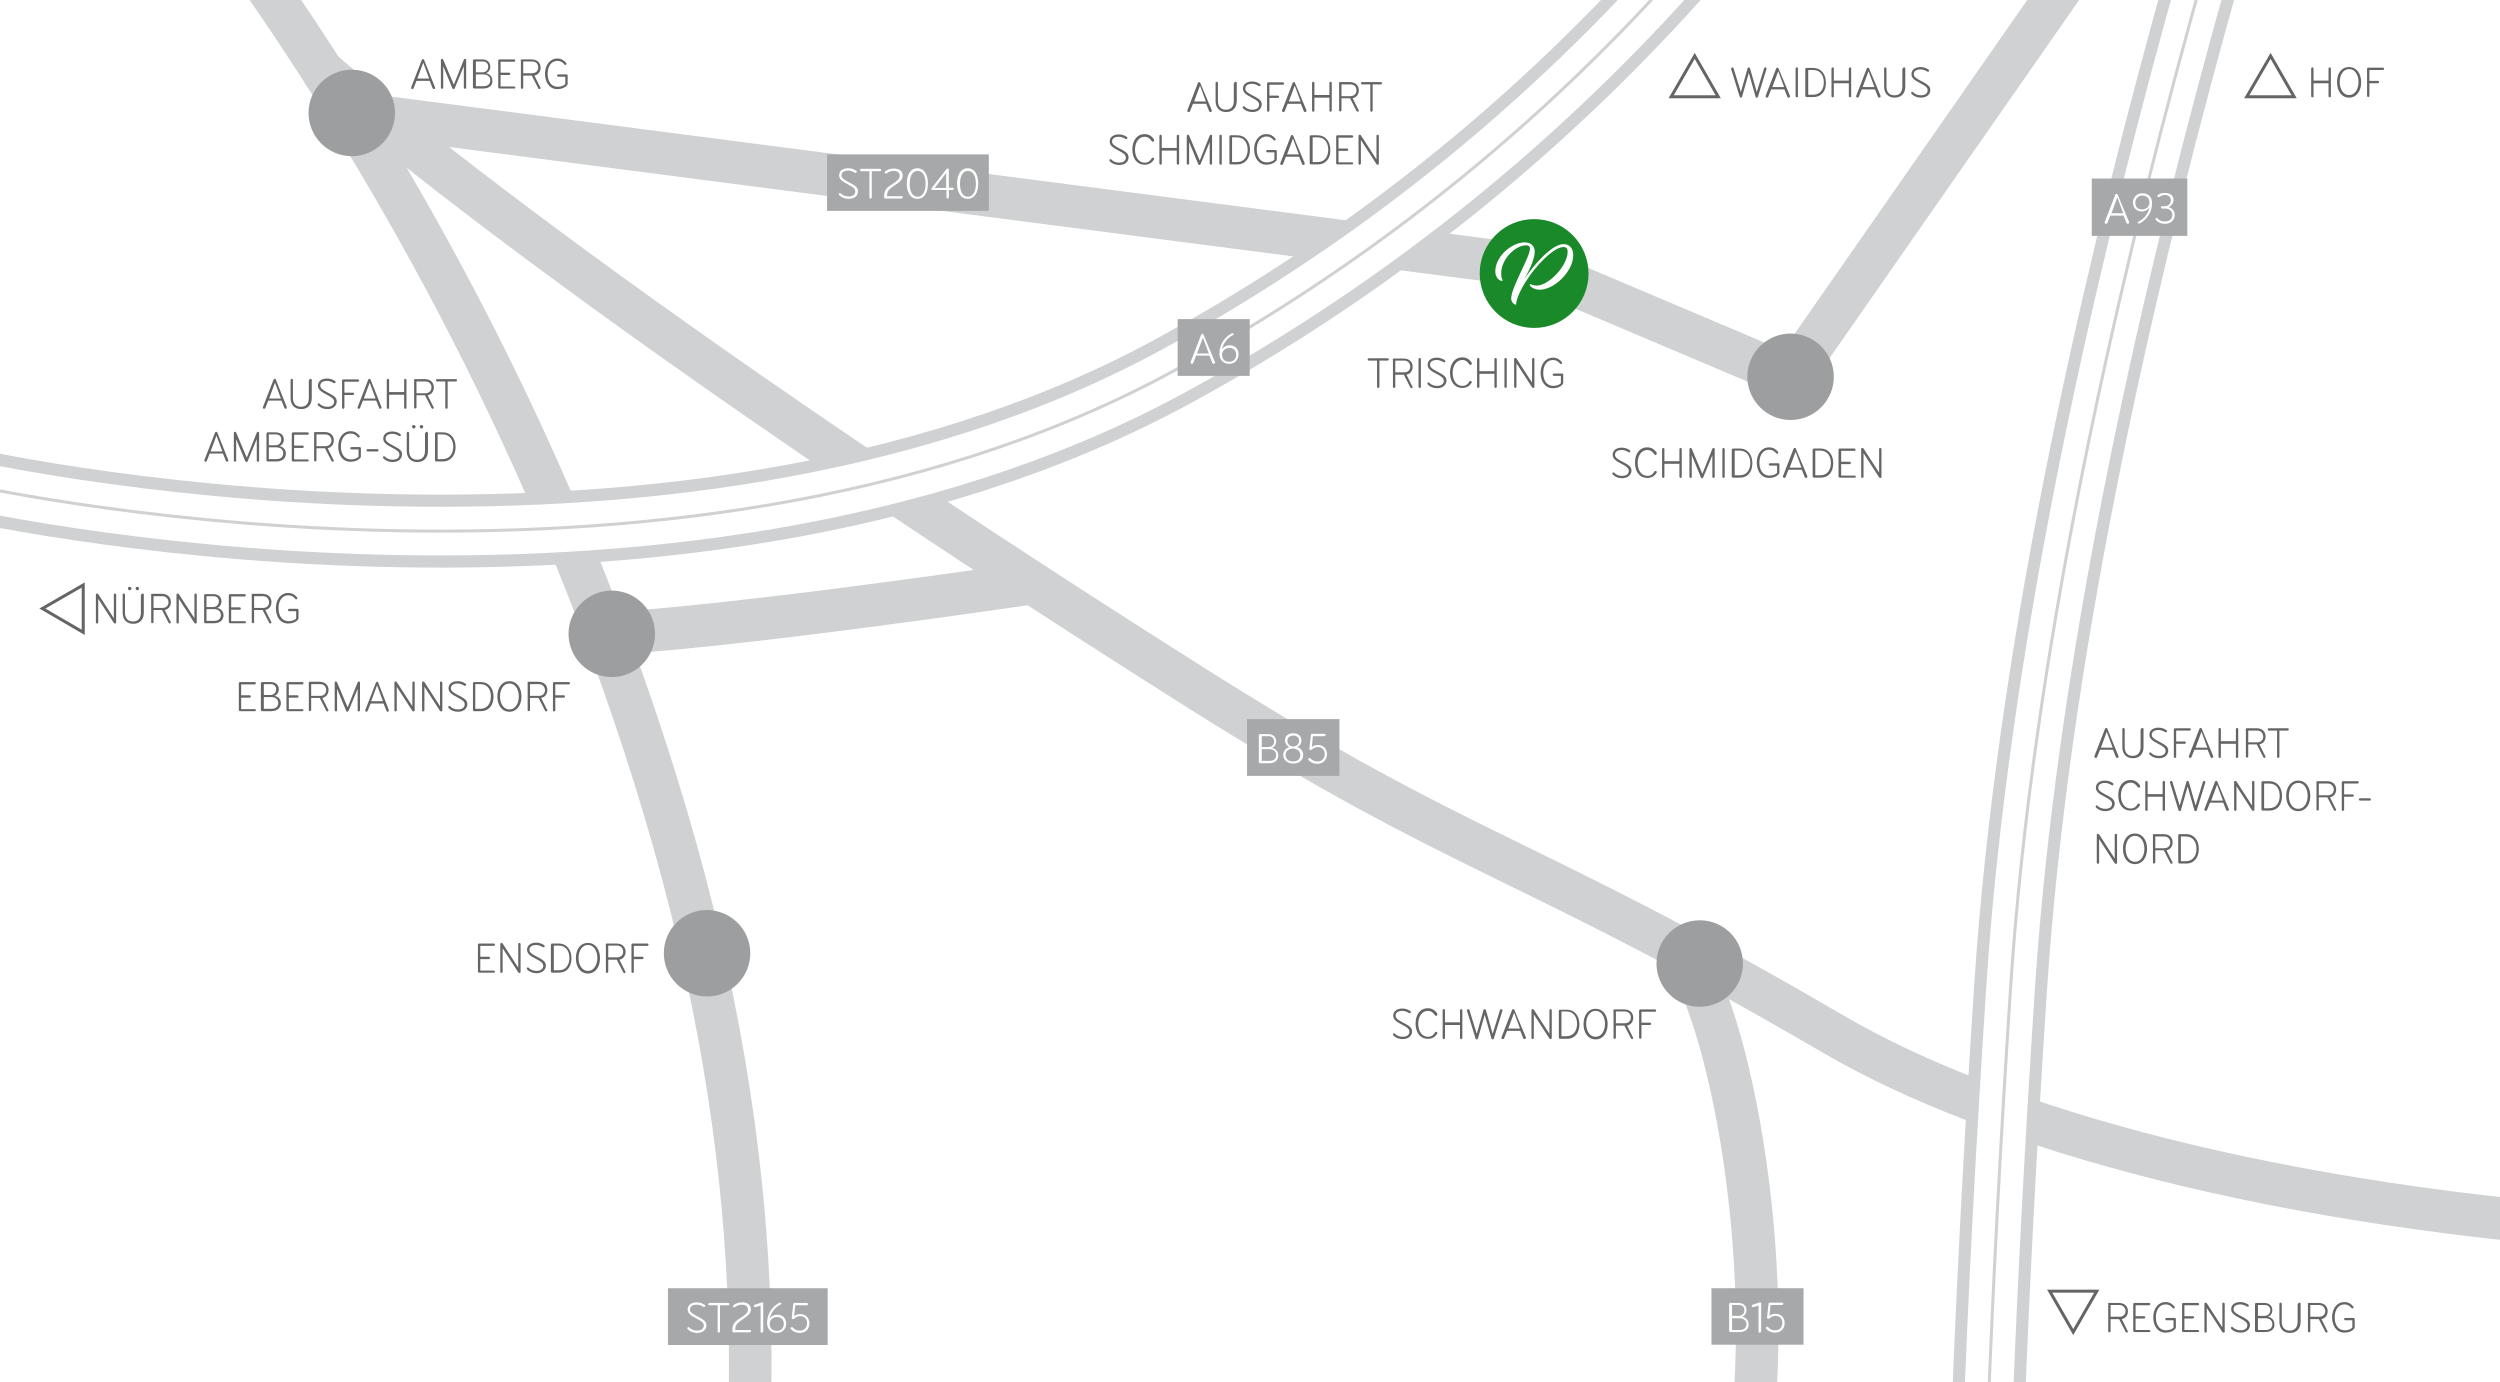 <?xml version="1.0" encoding="utf-8"?>
<!-- Generator: Adobe Illustrator 27.5.0, SVG Export Plug-In . SVG Version: 6.00 Build 0)  -->
<svg version="1.1" id="Ebene_1" xmlns="http://www.w3.org/2000/svg" xmlns:xlink="http://www.w3.org/1999/xlink" x="0px" y="0px"
	 viewBox="0 0 850 470" style="enable-background:new 0 0 850 470;" xml:space="preserve">
<rect x="0" y="0" width="850" height="470" fill="#333333" stroke="none"/>
<style type="text/css">
	.st0{clip-path:url(#SVGID_00000155847790644349301280000009820090077685468334_);fill:#FFFFFF;}
	
		.st1{clip-path:url(#SVGID_00000155847790644349301280000009820090077685468334_);fill:none;stroke:#CFD1D2;stroke-width:14.476;stroke-miterlimit:10;}
	
		.st2{clip-path:url(#SVGID_00000155847790644349301280000009820090077685468334_);fill:none;stroke:#CFD1D2;stroke-width:24.816;stroke-miterlimit:10;}
	
		.st3{clip-path:url(#SVGID_00000155847790644349301280000009820090077685468334_);fill:none;stroke:#FFFFFF;stroke-width:16.544;stroke-miterlimit:10;}
	
		.st4{clip-path:url(#SVGID_00000155847790644349301280000009820090077685468334_);fill:none;stroke:#CFD1D2;stroke-width:1.034;stroke-miterlimit:10;}
	.st5{clip-path:url(#SVGID_00000155847790644349301280000009820090077685468334_);}
	.st6{fill:#646567;}
	.st7{clip-path:url(#SVGID_00000155847790644349301280000009820090077685468334_);fill:#9C9E9F;}
	
		.st8{clip-path:url(#SVGID_00000155847790644349301280000009820090077685468334_);fill:none;stroke:#646567;stroke-width:1.034;stroke-miterlimit:10;}
	.st9{fill:#A7A8AA;}
	.st10{fill:#FFFFFF;}
	.st11{fill:none;stroke:#646567;stroke-width:1.034;stroke-miterlimit:10;}
	.st12{fill:#198929;}
</style>
<g>
	<defs>
		<rect id="SVGID_1_" width="850" height="470"/>
	</defs>
	<clipPath id="SVGID_00000088112650941895569180000013381600090458756231_">
		<use xlink:href="#SVGID_1_"  style="overflow:visible;"/>
	</clipPath>
	
		<rect x="0" y="0" style="clip-path:url(#SVGID_00000088112650941895569180000013381600090458756231_);fill:#FFFFFF;" width="850" height="470"/>
	
		<polyline style="clip-path:url(#SVGID_00000088112650941895569180000013381600090458756231_);fill:none;stroke:#CFD1D2;stroke-width:14.476;stroke-miterlimit:10;" points="
		119.6,38.4 519.3,90.2 608.8,128.1 723.8,-36.9 	"/>
	
		<path style="clip-path:url(#SVGID_00000088112650941895569180000013381600090458756231_);fill:none;stroke:#CFD1D2;stroke-width:14.476;stroke-miterlimit:10;" d="
		M108.4,23c0,0,81.4,73.9,298.3,210.9c92.7,58.5,110.4,55.7,216.6,117.7c55.3,32.3,151.2,58.9,276.3,67"/>
	
		<path style="clip-path:url(#SVGID_00000088112650941895569180000013381600090458756231_);fill:none;stroke:#CFD1D2;stroke-width:14.476;stroke-miterlimit:10;" d="
		M213.3,659.5c0,0,84.8-142.2,12.8-383.7C154.2,34.2,0-116.5,0-116.5"/>
	
		<path style="clip-path:url(#SVGID_00000088112650941895569180000013381600090458756231_);fill:none;stroke:#CFD1D2;stroke-width:14.476;stroke-miterlimit:10;" d="
		M204.7,215.5c0,0,33-0.8,145.2-17.1"/>
	
		<path style="clip-path:url(#SVGID_00000088112650941895569180000013381600090458756231_);fill:none;stroke:#CFD1D2;stroke-width:14.476;stroke-miterlimit:10;" d="
		M558.4,663.8c0,0,22.7-87.5,35.1-161c12.8-76.2-8.3-169.2-23.7-181.2"/>
	
		<path style="clip-path:url(#SVGID_00000088112650941895569180000013381600090458756231_);fill:none;stroke:#CFD1D2;stroke-width:24.816;stroke-miterlimit:10;" d="
		M-13.8,164.1c0,0,240.2,55.7,412.3-37.7S641-108.3,641-108.3"/>
	
		<path style="clip-path:url(#SVGID_00000088112650941895569180000013381600090458756231_);fill:none;stroke:#CFD1D2;stroke-width:24.816;stroke-miterlimit:10;" d="
		M794.1-151.6c0,0-95.9,264.7-110.5,487.4c-14.6,222.7-9.4,319.5-9.4,319.5"/>
	
		<path style="clip-path:url(#SVGID_00000088112650941895569180000013381600090458756231_);fill:none;stroke:#FFFFFF;stroke-width:16.544;stroke-miterlimit:10;" d="
		M-13.8,164.1c0,0,240.2,55.7,412.3-37.7S641-108.3,641-108.3"/>
	
		<path style="clip-path:url(#SVGID_00000088112650941895569180000013381600090458756231_);fill:none;stroke:#FFFFFF;stroke-width:16.544;stroke-miterlimit:10;" d="
		M794.1-151.6c0,0-95.9,264.7-110.5,487.4c-14.6,222.7-9.4,319.5-9.4,319.5"/>
	
		<path style="clip-path:url(#SVGID_00000088112650941895569180000013381600090458756231_);fill:none;stroke:#CFD1D2;stroke-width:1.034;stroke-miterlimit:10;" d="
		M-13.8,164.1c0,0,240.2,55.7,412.3-37.7S641-108.3,641-108.3"/>
	
		<path style="clip-path:url(#SVGID_00000088112650941895569180000013381600090458756231_);fill:none;stroke:#CFD1D2;stroke-width:1.034;stroke-miterlimit:10;" d="
		M794.1-151.6c0,0-95.9,264.7-110.5,487.4c-14.6,222.7-9.4,319.5-9.4,319.5"/>
	<g style="clip-path:url(#SVGID_00000088112650941895569180000013381600090458756231_);">
		<path class="st6" d="M147.9,29.7c0,0.1,0,0.1,0,0.2c0,0.2-0.1,0.4-0.4,0.4c-0.2,0-0.3-0.1-0.4-0.3l-1-2.5h-4.5l-1,2.5
			c-0.1,0.2-0.2,0.3-0.4,0.3c-0.3,0-0.4-0.2-0.4-0.4c0-0.1,0-0.1,0-0.2l3.6-9.3c0.1-0.2,0.2-0.3,0.4-0.3c0.2,0,0.4,0.1,0.4,0.3
			L147.9,29.7z M143.9,21.3l-2,5.4h4L143.9,21.3z"/>
		<path class="st6" d="M157.7,20.3c0.1-0.2,0.2-0.3,0.4-0.3c0.3,0,0.4,0.2,0.4,0.4v9.4c0,0.2-0.2,0.4-0.4,0.4
			c-0.2,0-0.4-0.2-0.4-0.4v-7.3l-3.1,7.5c-0.1,0.2-0.2,0.3-0.4,0.3s-0.3-0.1-0.4-0.3l-3.1-7.5v7.3c0,0.2-0.2,0.4-0.4,0.4
			c-0.2,0-0.4-0.2-0.4-0.4v-9.4c0-0.2,0.1-0.4,0.4-0.4c0.2,0,0.3,0.1,0.4,0.3l3.6,8.5L157.7,20.3z"/>
		<path class="st6" d="M164.3,30.1h-3c-0.3,0-0.5-0.2-0.5-0.4v-9.1c0-0.2,0.2-0.4,0.4-0.4h2.7c1.7,0,2.8,0.9,2.8,2.5
			c0,1-0.6,1.9-1.5,2.2c1.2,0.2,2.2,1.1,2.2,2.5C167.6,28.8,166.5,30.1,164.3,30.1z M164.1,20.9h-2.3v3.7h2.2c1.3,0,2-0.9,2-1.9
			C166,21.6,165.3,20.9,164.1,20.9z M164.3,25.3h-2.5v4h2.6c1.5,0,2.3-0.8,2.3-2C166.7,26.1,165.8,25.3,164.3,25.3z"/>
		<path class="st6" d="M174.9,30.1h-5c-0.3,0-0.5-0.2-0.5-0.4v-9.1c0-0.2,0.2-0.4,0.4-0.4h5c0.2,0,0.4,0.2,0.4,0.4
			c0,0.2-0.2,0.4-0.4,0.4h-4.6v3.7h2.9c0.2,0,0.4,0.2,0.4,0.4c0,0.2-0.2,0.4-0.4,0.4h-2.9v3.9h4.6c0.2,0,0.4,0.2,0.4,0.4
			C175.3,29.9,175.1,30.1,174.9,30.1z"/>
		<path class="st6" d="M177,20.6c0-0.2,0.2-0.4,0.4-0.4h3.3c2,0,3.1,1.2,3.1,2.8c0,1.3-0.7,2.4-2.1,2.7l2,4c0,0.1,0.1,0.1,0.1,0.2
			c0,0.2-0.2,0.4-0.4,0.4c-0.2,0-0.3-0.1-0.4-0.3l-2.2-4.3h-2.9v4.1c0,0.2-0.2,0.4-0.4,0.4c-0.3,0-0.4-0.2-0.4-0.4V20.6z
			 M180.9,20.9h-3v4h3c1.3,0,2.1-0.8,2.1-2C183,21.7,182.2,20.9,180.9,20.9z"/>
		<path class="st6" d="M192.8,29c-0.7,0.8-1.8,1.3-3.3,1.3c-2.8,0-4.2-2.5-4.2-5.2c0-2.9,1.6-5.2,4.2-5.2c1.3,0,2.3,0.6,3,1.5
			c0.1,0.1,0.1,0.2,0.1,0.3c0,0.2-0.2,0.4-0.4,0.4c-0.2,0-0.2-0.1-0.3-0.2c-0.6-0.7-1.3-1.2-2.4-1.2c-2.1,0-3.3,1.9-3.3,4.4
			c0,2.4,1.1,4.4,3.4,4.4c1,0,2-0.3,2.6-0.9v-2.5h-2.4c-0.2,0-0.4-0.2-0.4-0.4c0-0.2,0.2-0.4,0.4-0.4h2.8c0.2,0,0.4,0.1,0.4,0.4v2.9
			C192.9,28.8,192.9,28.9,192.8,29z"/>
	</g>
	<g style="clip-path:url(#SVGID_00000088112650941895569180000013381600090458756231_);">
		<path class="st6" d="M476.9,353.3c-1.3,0-2.4-0.5-3.1-1.2c-0.1-0.1-0.2-0.2-0.2-0.4c0-0.2,0.2-0.4,0.4-0.4c0.1,0,0.2,0.1,0.3,0.2
			c0.6,0.6,1.5,1,2.6,1c1.6,0,2.3-0.8,2.3-1.7c0-0.9-0.7-1.5-2.5-2.4c-2.2-1.1-3-1.9-3-3.1c0-1.5,1.3-2.4,3.1-2.4
			c1,0,1.9,0.3,2.6,0.8c0.2,0.1,0.3,0.2,0.3,0.4c0,0.2-0.1,0.4-0.4,0.4c-0.1,0-0.2-0.1-0.3-0.1c-0.8-0.5-1.5-0.7-2.2-0.7
			c-1.3,0-2.3,0.5-2.3,1.6c0,0.9,0.7,1.4,2.4,2.3c2.1,1.1,3.2,1.7,3.2,3.1S478.9,353.3,476.9,353.3z"/>
		<path class="st6" d="M488.3,345.4c-0.2,0-0.3-0.1-0.4-0.2c-0.6-0.9-1.3-1.5-2.4-1.5c-2.1,0-3.3,2-3.3,4.4s1.2,4.4,3.3,4.4
			c1.2,0,1.9-0.6,2.4-1.5c0.1-0.1,0.2-0.2,0.4-0.2c0.2,0,0.4,0.2,0.4,0.4c0,0.1,0,0.2-0.1,0.3c-0.7,1.1-1.7,1.7-3.1,1.7
			c-2.7,0-4.2-2.2-4.2-5.2s1.5-5.2,4.2-5.2c1.4,0,2.4,0.7,3.1,1.7c0.1,0.1,0.1,0.2,0.1,0.3C488.7,345.2,488.5,345.4,488.3,345.4z"/>
		<path class="st6" d="M490.9,353.3c-0.2,0-0.4-0.2-0.4-0.4v-9.4c0-0.2,0.2-0.4,0.4-0.4s0.4,0.2,0.4,0.4v4.1h5.1v-4.1
			c0-0.2,0.2-0.4,0.4-0.4s0.4,0.2,0.4,0.4v9.4c0,0.2-0.2,0.4-0.4,0.4s-0.4-0.2-0.4-0.4v-4.4h-5.1v4.4
			C491.3,353.1,491.1,353.3,490.9,353.3z"/>
		<path class="st6" d="M507.5,351.5l2.5-8.1c0.1-0.2,0.2-0.3,0.4-0.3c0.2,0,0.4,0.1,0.4,0.4c0,0.1,0,0.1,0,0.2l-2.9,9.4
			c0,0.2-0.2,0.3-0.4,0.3c-0.3,0-0.4-0.2-0.4-0.3l-2.3-8.1l-2.3,8.1c-0.1,0.2-0.2,0.3-0.4,0.3c-0.2,0-0.3-0.1-0.4-0.3l-2.9-9.4
			c0-0.1,0-0.1,0-0.2c0-0.2,0.2-0.4,0.4-0.4c0.2,0,0.3,0.1,0.4,0.3l2.5,8.1l2.3-8.1c0.1-0.2,0.2-0.3,0.4-0.3c0.2,0,0.3,0.1,0.4,0.3
			L507.5,351.5z"/>
		<path class="st6" d="M518.8,352.7c0,0.1,0,0.1,0,0.2c0,0.2-0.2,0.4-0.5,0.4c-0.2,0-0.3-0.1-0.4-0.3l-1-2.5h-4.5l-1,2.5
			c-0.1,0.2-0.2,0.3-0.4,0.3c-0.3,0-0.5-0.2-0.5-0.4c0-0.1,0-0.1,0-0.2l3.6-9.3c0.1-0.2,0.2-0.3,0.4-0.3c0.2,0,0.4,0.1,0.4,0.3
			L518.8,352.7z M514.8,344.3l-2,5.4h4L514.8,344.3z"/>
		<path class="st6" d="M527.2,353.3c-0.2,0-0.3-0.1-0.4-0.2l-5.3-8.2v8c0,0.2-0.2,0.4-0.4,0.4s-0.4-0.2-0.4-0.4v-9.4
			c0-0.3,0.2-0.4,0.4-0.4c0.2,0,0.3,0.1,0.4,0.2l5.3,8.2v-8c0-0.3,0.2-0.4,0.4-0.4s0.4,0.2,0.4,0.4v9.4
			C527.6,353.1,527.4,353.3,527.2,353.3z"/>
		<path class="st6" d="M532.7,353.2h-2.2c-0.3,0-0.5-0.2-0.5-0.4v-9.1c0-0.2,0.2-0.4,0.4-0.4h2.2c2.9,0,4.4,2.2,4.4,5
			S535.6,353.2,532.7,353.2z M532.6,343.9h-1.7v8.4h1.7c2.5,0,3.6-2,3.6-4.2C536.2,345.9,535.1,343.9,532.6,343.9z"/>
		<path class="st6" d="M542.5,343c2.6,0,4.1,2.3,4.1,5.2s-1.5,5.2-4.1,5.2c-2.6,0-4.1-2.3-4.1-5.2S539.9,343,542.5,343z
			 M542.5,343.7c-2.2,0-3.2,2.3-3.2,4.4s1,4.4,3.2,4.4s3.2-2.3,3.2-4.4S544.7,343.7,542.5,343.7z"/>
		<path class="st6" d="M548.5,343.6c0-0.2,0.2-0.4,0.4-0.4h3.3c2,0,3.1,1.2,3.1,2.8c0,1.3-0.7,2.4-2.1,2.7l2,4
			c0,0.1,0.1,0.1,0.1,0.2c0,0.2-0.2,0.4-0.4,0.4c-0.2,0-0.3-0.1-0.4-0.3l-2.2-4.3h-2.9v4.1c0,0.2-0.2,0.4-0.4,0.4
			c-0.3,0-0.4-0.2-0.4-0.4V343.6z M552.4,343.9h-3v4h3c1.3,0,2.1-0.8,2.1-2C554.5,344.8,553.7,343.9,552.4,343.9z"/>
		<path class="st6" d="M558.1,352.8c0,0.2-0.2,0.4-0.4,0.4s-0.4-0.2-0.4-0.4v-9.2c0-0.2,0.2-0.4,0.4-0.4h5c0.2,0,0.4,0.2,0.4,0.4
			c0,0.2-0.2,0.4-0.4,0.4h-4.6v3.7h2.9c0.2,0,0.4,0.2,0.4,0.4c0,0.2-0.2,0.4-0.4,0.4h-2.9V352.8z"/>
	</g>
	<g style="clip-path:url(#SVGID_00000088112650941895569180000013381600090458756231_);">
		<path class="st6" d="M716.7,443.4c0-0.2,0.2-0.4,0.4-0.4h3.3c2,0,3.1,1.2,3.1,2.8c0,1.3-0.7,2.4-2.1,2.7l2,4
			c0,0.1,0.1,0.1,0.1,0.2c0,0.2-0.2,0.4-0.4,0.4c-0.2,0-0.3-0.1-0.4-0.3l-2.2-4.3h-2.9v4.1c0,0.2-0.2,0.4-0.4,0.4
			c-0.3,0-0.4-0.2-0.4-0.4V443.4z M720.6,443.7h-3v4h3c1.3,0,2.1-0.8,2.1-2C722.6,444.6,721.8,443.7,720.6,443.7z"/>
		<path class="st6" d="M730.8,452.9h-5c-0.3,0-0.5-0.2-0.5-0.4v-9.1c0-0.2,0.2-0.4,0.4-0.4h5c0.2,0,0.4,0.2,0.4,0.4
			c0,0.2-0.2,0.4-0.4,0.4h-4.6v3.7h2.9c0.2,0,0.4,0.2,0.4,0.4c0,0.2-0.2,0.4-0.4,0.4h-2.9v3.9h4.6c0.2,0,0.4,0.2,0.4,0.4
			C731.2,452.8,731.1,452.9,730.8,452.9z"/>
		<path class="st6" d="M739.6,451.8c-0.7,0.8-1.8,1.3-3.3,1.3c-2.8,0-4.2-2.5-4.2-5.2c0-2.9,1.6-5.2,4.2-5.2c1.3,0,2.3,0.6,3,1.5
			c0.1,0.1,0.1,0.2,0.1,0.3c0,0.2-0.2,0.4-0.4,0.4c-0.2,0-0.2-0.1-0.3-0.2c-0.6-0.7-1.3-1.2-2.4-1.2c-2.1,0-3.3,1.9-3.3,4.4
			c0,2.4,1.1,4.4,3.4,4.4c1,0,2-0.3,2.6-0.9v-2.5h-2.4c-0.2,0-0.4-0.2-0.4-0.4c0-0.2,0.2-0.4,0.4-0.4h2.8c0.2,0,0.4,0.2,0.4,0.4v2.9
			C739.7,451.6,739.7,451.7,739.6,451.8z"/>
		<path class="st6" d="M747.4,452.9h-5c-0.3,0-0.5-0.2-0.5-0.4v-9.1c0-0.2,0.2-0.4,0.4-0.4h5c0.2,0,0.4,0.2,0.4,0.4
			c0,0.2-0.2,0.4-0.4,0.4h-4.6v3.7h2.9c0.2,0,0.4,0.2,0.4,0.4c0,0.2-0.2,0.4-0.4,0.4h-2.9v3.9h4.6c0.2,0,0.4,0.2,0.4,0.4
			C747.8,452.8,747.6,452.9,747.4,452.9z"/>
		<path class="st6" d="M756,453.1c-0.2,0-0.3-0.1-0.4-0.2l-5.3-8.2v8c0,0.2-0.2,0.4-0.4,0.4s-0.4-0.2-0.4-0.4v-9.4
			c0-0.3,0.2-0.4,0.4-0.4c0.2,0,0.3,0.1,0.4,0.2l5.3,8.2v-8c0-0.3,0.2-0.4,0.4-0.4s0.4,0.2,0.4,0.4v9.4
			C756.5,452.9,756.3,453.1,756,453.1z"/>
		<path class="st6" d="M761.8,453.1c-1.3,0-2.4-0.5-3.1-1.2c-0.1-0.1-0.2-0.2-0.2-0.4c0-0.2,0.2-0.4,0.4-0.4c0.1,0,0.2,0.1,0.3,0.2
			c0.6,0.6,1.5,1,2.6,1c1.6,0,2.3-0.8,2.3-1.7c0-0.9-0.7-1.5-2.5-2.4c-2.2-1.1-3-1.9-3-3.1c0-1.5,1.3-2.4,3.1-2.4
			c1,0,1.9,0.3,2.6,0.8c0.2,0.1,0.3,0.2,0.3,0.4c0,0.2-0.1,0.4-0.4,0.4c-0.1,0-0.2-0.1-0.3-0.1c-0.8-0.5-1.5-0.7-2.2-0.7
			c-1.3,0-2.3,0.5-2.3,1.6c0,0.9,0.7,1.4,2.4,2.3c2.1,1.1,3.2,1.7,3.2,3.1S763.8,453.1,761.8,453.1z"/>
		<path class="st6" d="M770.2,452.9h-3c-0.3,0-0.5-0.2-0.5-0.4v-9.1c0-0.2,0.2-0.4,0.4-0.4h2.7c1.7,0,2.8,0.9,2.8,2.5
			c0,1-0.6,1.9-1.5,2.2c1.2,0.2,2.2,1.1,2.2,2.5C773.5,451.6,772.4,452.9,770.2,452.9z M770,443.7h-2.3v3.7h2.2c1.3,0,2-0.9,2-1.9
			C771.9,444.4,771.2,443.7,770,443.7z M770.2,448.2h-2.5v4h2.6c1.5,0,2.3-0.8,2.3-2C772.6,449,771.7,448.2,770.2,448.2z"/>
		<path class="st6" d="M781.4,443.3c0-0.3,0.2-0.4,0.4-0.4c0.3,0,0.4,0.2,0.4,0.4v6.1c0,2.4-1.4,3.8-3.6,3.8c-2.2,0-3.6-1.4-3.6-3.8
			v-6.1c0-0.3,0.2-0.4,0.4-0.4c0.2,0,0.4,0.2,0.4,0.4v6.1c0,1.9,1,3,2.7,3c1.7,0,2.7-1.1,2.7-3V443.3z"/>
		<path class="st6" d="M784.6,443.4c0-0.2,0.2-0.4,0.4-0.4h3.3c2,0,3.1,1.2,3.1,2.8c0,1.3-0.7,2.4-2.1,2.7l2,4
			c0,0.1,0.1,0.1,0.1,0.2c0,0.2-0.2,0.4-0.4,0.4c-0.2,0-0.3-0.1-0.4-0.3l-2.2-4.3h-2.9v4.1c0,0.2-0.2,0.4-0.4,0.4
			c-0.3,0-0.4-0.2-0.4-0.4V443.4z M788.5,443.7h-3v4h3c1.3,0,2.1-0.8,2.1-2C790.5,444.6,789.7,443.7,788.5,443.7z"/>
		<path class="st6" d="M800.4,451.8c-0.7,0.8-1.8,1.3-3.3,1.3c-2.8,0-4.2-2.5-4.2-5.2c0-2.9,1.6-5.2,4.2-5.2c1.3,0,2.3,0.6,3,1.5
			c0.1,0.1,0.1,0.2,0.1,0.3c0,0.2-0.2,0.4-0.4,0.4c-0.2,0-0.2-0.1-0.3-0.2c-0.6-0.7-1.3-1.2-2.4-1.2c-2.1,0-3.3,1.9-3.3,4.4
			c0,2.4,1.1,4.4,3.4,4.4c1,0,2-0.3,2.6-0.9v-2.5h-2.4c-0.2,0-0.4-0.2-0.4-0.4c0-0.2,0.2-0.4,0.4-0.4h2.8c0.2,0,0.4,0.2,0.4,0.4v2.9
			C800.5,451.6,800.4,451.7,800.4,451.8z"/>
	</g>
	<g style="clip-path:url(#SVGID_00000088112650941895569180000013381600090458756231_);">
		<path class="st6" d="M720.3,257.1c0,0.1,0,0.1,0,0.2c0,0.2-0.2,0.4-0.5,0.4c-0.2,0-0.3-0.1-0.4-0.3l-1-2.5H714l-1,2.5
			c-0.1,0.2-0.2,0.3-0.4,0.3c-0.3,0-0.5-0.2-0.5-0.4c0-0.1,0-0.1,0-0.2l3.6-9.3c0.1-0.2,0.2-0.3,0.4-0.3c0.2,0,0.4,0.1,0.4,0.3
			L720.3,257.1z M716.3,248.8l-2,5.4h4L716.3,248.8z"/>
		<path class="st6" d="M728,247.9c0-0.3,0.2-0.4,0.4-0.4c0.3,0,0.4,0.2,0.4,0.4v6.1c0,2.4-1.4,3.8-3.6,3.8c-2.2,0-3.6-1.4-3.6-3.8
			v-6.1c0-0.3,0.2-0.4,0.4-0.4c0.2,0,0.4,0.2,0.4,0.4v6.1c0,1.9,1,3,2.7,3c1.7,0,2.7-1.1,2.7-3V247.9z"/>
		<path class="st6" d="M734,257.8c-1.3,0-2.4-0.5-3.1-1.2c-0.1-0.1-0.2-0.2-0.2-0.4c0-0.2,0.2-0.4,0.4-0.4c0.1,0,0.2,0.1,0.3,0.2
			c0.6,0.6,1.5,1,2.6,1c1.6,0,2.3-0.8,2.3-1.7c0-0.9-0.7-1.5-2.5-2.4c-2.2-1.1-3-1.9-3-3.1c0-1.5,1.3-2.4,3.1-2.4
			c1,0,1.9,0.3,2.6,0.8c0.2,0.1,0.3,0.2,0.3,0.4c0,0.2-0.1,0.4-0.4,0.4c-0.1,0-0.2-0.1-0.3-0.1c-0.8-0.5-1.5-0.7-2.2-0.7
			c-1.3,0-2.3,0.5-2.3,1.6c0,0.9,0.7,1.4,2.4,2.3c2.1,1.1,3.2,1.7,3.2,3.1S736.1,257.8,734,257.8z"/>
		<path class="st6" d="M739.9,257.3c0,0.2-0.2,0.4-0.4,0.4s-0.4-0.2-0.4-0.4V248c0-0.2,0.2-0.4,0.4-0.4h5c0.2,0,0.4,0.2,0.4,0.4
			c0,0.2-0.2,0.4-0.4,0.4h-4.6v3.7h2.9c0.2,0,0.4,0.2,0.4,0.4c0,0.2-0.2,0.4-0.4,0.4h-2.9V257.3z"/>
		<path class="st6" d="M752.5,257.1c0,0.1,0,0.1,0,0.2c0,0.2-0.2,0.4-0.5,0.4c-0.2,0-0.3-0.1-0.4-0.3l-1-2.5h-4.5l-1,2.5
			c-0.1,0.2-0.2,0.3-0.4,0.3c-0.3,0-0.5-0.2-0.5-0.4c0-0.1,0-0.1,0-0.2l3.6-9.3c0.1-0.2,0.2-0.3,0.4-0.3c0.2,0,0.4,0.1,0.4,0.3
			L752.5,257.1z M748.5,248.8l-2,5.4h4L748.5,248.8z"/>
		<path class="st6" d="M754.7,257.7c-0.2,0-0.4-0.2-0.4-0.4v-9.4c0-0.2,0.2-0.4,0.4-0.4s0.4,0.2,0.4,0.4v4.1h5.1v-4.1
			c0-0.2,0.2-0.4,0.4-0.4s0.4,0.2,0.4,0.4v9.4c0,0.2-0.2,0.4-0.4,0.4s-0.4-0.2-0.4-0.4v-4.4h-5.1v4.4
			C755.2,257.5,755,257.7,754.7,257.7z"/>
		<path class="st6" d="M763.5,248c0-0.2,0.2-0.4,0.4-0.4h3.3c2,0,3.1,1.2,3.1,2.8c0,1.3-0.7,2.4-2.1,2.7l2,4c0,0.1,0.1,0.1,0.1,0.2
			c0,0.2-0.2,0.4-0.4,0.4c-0.2,0-0.3-0.1-0.4-0.3l-2.2-4.3h-2.9v4.1c0,0.2-0.2,0.4-0.4,0.4c-0.3,0-0.4-0.2-0.4-0.4V248z
			 M767.4,248.4h-3v4h3c1.3,0,2.1-0.8,2.1-2C769.4,249.2,768.7,248.4,767.4,248.4z"/>
		<path class="st6" d="M775,248.4v8.9c0,0.2-0.2,0.4-0.4,0.4s-0.4-0.2-0.4-0.4v-8.9h-2.8c-0.2,0-0.4-0.2-0.4-0.4
			c0-0.2,0.2-0.4,0.4-0.4h6.4c0.2,0,0.4,0.2,0.4,0.4c0,0.2-0.2,0.4-0.4,0.4H775z"/>
		<path class="st6" d="M715.8,275.8c-1.3,0-2.4-0.5-3.1-1.2c-0.1-0.1-0.2-0.2-0.2-0.4c0-0.2,0.2-0.4,0.4-0.4c0.1,0,0.2,0.1,0.3,0.2
			c0.6,0.6,1.5,1,2.6,1c1.6,0,2.3-0.8,2.3-1.7c0-0.9-0.7-1.5-2.5-2.4c-2.2-1.1-3-1.9-3-3.1c0-1.5,1.3-2.4,3.1-2.4
			c1,0,1.9,0.3,2.6,0.8c0.2,0.1,0.3,0.2,0.3,0.4c0,0.2-0.1,0.4-0.4,0.4c-0.1,0-0.2-0.1-0.3-0.1c-0.8-0.5-1.5-0.7-2.2-0.7
			c-1.3,0-2.3,0.5-2.3,1.6c0,0.9,0.7,1.4,2.4,2.3c2.1,1.1,3.2,1.7,3.2,3.1S717.9,275.8,715.8,275.8z"/>
		<path class="st6" d="M727.2,267.8c-0.2,0-0.3-0.1-0.4-0.2c-0.6-0.9-1.3-1.5-2.4-1.5c-2.1,0-3.3,2-3.3,4.4s1.2,4.4,3.3,4.4
			c1.2,0,1.9-0.6,2.4-1.5c0.1-0.1,0.2-0.2,0.4-0.2c0.2,0,0.4,0.2,0.4,0.4c0,0.1,0,0.2-0.1,0.3c-0.7,1.1-1.7,1.7-3.1,1.7
			c-2.7,0-4.2-2.2-4.2-5.2s1.5-5.2,4.2-5.2c1.4,0,2.4,0.7,3.1,1.7c0.1,0.1,0.1,0.2,0.1,0.3C727.7,267.7,727.5,267.8,727.2,267.8z"/>
		<path class="st6" d="M729.8,275.7c-0.2,0-0.4-0.2-0.4-0.4v-9.4c0-0.2,0.2-0.4,0.4-0.4s0.4,0.2,0.4,0.4v4.1h5.1v-4.1
			c0-0.2,0.2-0.4,0.4-0.4s0.4,0.2,0.4,0.4v9.4c0,0.2-0.2,0.4-0.4,0.4s-0.4-0.2-0.4-0.4v-4.4h-5.1v4.4
			C730.3,275.5,730.1,275.7,729.8,275.7z"/>
		<path class="st6" d="M746.5,273.9l2.5-8.1c0.1-0.2,0.2-0.3,0.4-0.3c0.2,0,0.4,0.1,0.4,0.4c0,0.1,0,0.1,0,0.2l-2.9,9.4
			c0,0.2-0.2,0.3-0.4,0.3c-0.3,0-0.4-0.2-0.4-0.3l-2.3-8.1l-2.3,8.1c-0.1,0.2-0.2,0.3-0.4,0.3c-0.2,0-0.3-0.1-0.4-0.3l-2.9-9.4
			c0-0.1,0-0.1,0-0.2c0-0.2,0.2-0.4,0.4-0.4c0.2,0,0.3,0.1,0.4,0.3l2.5,8.1l2.3-8.1c0.1-0.2,0.2-0.3,0.4-0.3c0.2,0,0.3,0.1,0.4,0.3
			L746.5,273.9z"/>
		<path class="st6" d="M757.8,275.1c0,0.1,0,0.1,0,0.2c0,0.2-0.2,0.4-0.5,0.4c-0.2,0-0.3-0.1-0.4-0.3l-1-2.5h-4.5l-1,2.5
			c-0.1,0.2-0.2,0.3-0.4,0.3c-0.3,0-0.5-0.2-0.5-0.4c0-0.1,0-0.1,0-0.2l3.6-9.3c0.1-0.2,0.2-0.3,0.4-0.3c0.2,0,0.4,0.1,0.4,0.3
			L757.8,275.1z M753.8,266.8l-2,5.4h4L753.8,266.8z"/>
		<path class="st6" d="M766.1,275.7c-0.2,0-0.3-0.1-0.4-0.2l-5.3-8.2v8c0,0.2-0.2,0.4-0.4,0.4s-0.4-0.2-0.4-0.4v-9.4
			c0-0.3,0.2-0.4,0.4-0.4c0.2,0,0.3,0.1,0.4,0.2l5.3,8.2v-8c0-0.3,0.2-0.4,0.4-0.4s0.4,0.2,0.4,0.4v9.4
			C766.5,275.5,766.4,275.7,766.1,275.7z"/>
		<path class="st6" d="M771.6,275.6h-2.2c-0.3,0-0.5-0.2-0.5-0.4V266c0-0.2,0.2-0.4,0.4-0.4h2.2c2.9,0,4.4,2.2,4.4,5
			S774.5,275.6,771.6,275.6z M771.5,266.4h-1.7v8.4h1.7c2.5,0,3.6-2,3.6-4.2C775.1,268.4,774.1,266.4,771.5,266.4z"/>
		<path class="st6" d="M781.4,265.4c2.6,0,4.1,2.3,4.1,5.2s-1.5,5.2-4.1,5.2c-2.6,0-4.1-2.3-4.1-5.2S778.8,265.4,781.4,265.4z
			 M781.4,266.2c-2.2,0-3.2,2.3-3.2,4.4s1,4.4,3.2,4.4s3.2-2.3,3.2-4.4S783.7,266.2,781.4,266.2z"/>
		<path class="st6" d="M787.5,266c0-0.2,0.2-0.4,0.4-0.4h3.3c2,0,3.1,1.2,3.1,2.8c0,1.3-0.7,2.4-2.1,2.7l2,4c0,0.1,0.1,0.1,0.1,0.2
			c0,0.2-0.2,0.4-0.4,0.4c-0.2,0-0.3-0.1-0.4-0.3l-2.2-4.3h-2.9v4.1c0,0.2-0.2,0.4-0.4,0.4c-0.3,0-0.4-0.2-0.4-0.4V266z
			 M791.4,266.4h-3v4h3c1.3,0,2.1-0.8,2.1-2C793.4,267.2,792.6,266.4,791.4,266.4z"/>
		<path class="st6" d="M797,275.3c0,0.2-0.2,0.4-0.4,0.4s-0.4-0.2-0.4-0.4V266c0-0.2,0.2-0.4,0.4-0.4h5c0.2,0,0.4,0.2,0.4,0.4
			c0,0.2-0.2,0.4-0.4,0.4H797v3.7h2.9c0.2,0,0.4,0.2,0.4,0.4c0,0.2-0.2,0.4-0.4,0.4H797V275.3z"/>
		<path class="st6" d="M805.7,272.2h-3.3c-0.2,0-0.4-0.2-0.4-0.4c0-0.2,0.2-0.4,0.4-0.4h3.3c0.2,0,0.4,0.2,0.4,0.4
			C806.1,272.1,805.9,272.2,805.7,272.2z"/>
		<path class="st6" d="M719.4,293.7c-0.2,0-0.3-0.1-0.4-0.2l-5.3-8.2v8c0,0.2-0.2,0.4-0.4,0.4s-0.4-0.2-0.4-0.4v-9.4
			c0-0.3,0.2-0.4,0.4-0.4c0.2,0,0.3,0.1,0.4,0.2l5.3,8.2v-8c0-0.3,0.2-0.4,0.4-0.4s0.4,0.2,0.4,0.4v9.4
			C719.9,293.5,719.7,293.7,719.4,293.7z"/>
		<path class="st6" d="M725.9,283.4c2.6,0,4.1,2.3,4.1,5.2s-1.5,5.2-4.1,5.2c-2.6,0-4.1-2.3-4.1-5.2S723.2,283.4,725.9,283.4z
			 M725.9,284.2c-2.2,0-3.2,2.3-3.2,4.4s1,4.4,3.2,4.4s3.2-2.3,3.2-4.4S728.1,284.2,725.9,284.2z"/>
		<path class="st6" d="M731.9,284c0-0.2,0.2-0.4,0.4-0.4h3.3c2,0,3.1,1.2,3.1,2.8c0,1.3-0.7,2.4-2.1,2.7l2,4c0,0.1,0.1,0.1,0.1,0.2
			c0,0.2-0.2,0.4-0.4,0.4c-0.2,0-0.3-0.1-0.4-0.3l-2.2-4.3h-2.9v4.1c0,0.2-0.2,0.4-0.4,0.4c-0.3,0-0.4-0.2-0.4-0.4V284z
			 M735.8,284.4h-3v4h3c1.3,0,2.1-0.8,2.1-2C737.8,285.2,737.1,284.4,735.8,284.4z"/>
		<path class="st6" d="M743.3,293.6h-2.2c-0.3,0-0.5-0.2-0.5-0.4V284c0-0.2,0.2-0.4,0.4-0.4h2.2c2.9,0,4.4,2.2,4.4,5
			S746.2,293.6,743.3,293.6z M743.2,284.4h-1.7v8.4h1.7c2.5,0,3.6-2,3.6-4.2C746.8,286.4,745.7,284.4,743.2,284.4z"/>
	</g>
	<g style="clip-path:url(#SVGID_00000088112650941895569180000013381600090458756231_);">
		<path class="st6" d="M97.5,138.4c0,0.1,0,0.1,0,0.2c0,0.2-0.1,0.4-0.4,0.4c-0.2,0-0.3-0.1-0.4-0.3l-1-2.5h-4.5l-1,2.5
			c-0.1,0.2-0.2,0.3-0.4,0.3c-0.3,0-0.4-0.2-0.4-0.4c0-0.1,0-0.1,0-0.2l3.6-9.3c0.1-0.2,0.2-0.3,0.4-0.3c0.2,0,0.4,0.1,0.4,0.3
			L97.5,138.4z M93.5,130.1l-2,5.4h4L93.5,130.1z"/>
		<path class="st6" d="M105.2,129.2c0-0.3,0.2-0.4,0.4-0.4c0.3,0,0.4,0.2,0.4,0.4v6.1c0,2.4-1.4,3.8-3.6,3.8s-3.6-1.4-3.6-3.8v-6.1
			c0-0.3,0.2-0.4,0.4-0.4c0.2,0,0.4,0.2,0.4,0.4v6.1c0,1.9,1,3,2.7,3s2.7-1,2.7-3V129.2z"/>
		<path class="st6" d="M111.3,139.1c-1.3,0-2.4-0.5-3.1-1.2c-0.1-0.1-0.2-0.2-0.2-0.4c0-0.2,0.2-0.4,0.4-0.4c0.1,0,0.2,0.1,0.3,0.2
			c0.6,0.6,1.5,1,2.6,1c1.6,0,2.3-0.8,2.3-1.7c0-0.9-0.7-1.5-2.5-2.4c-2.2-1.1-3-1.9-3-3.1c0-1.5,1.3-2.4,3.1-2.4
			c1,0,1.9,0.3,2.6,0.8c0.2,0.1,0.3,0.2,0.3,0.4c0,0.2-0.1,0.4-0.4,0.4c-0.1,0-0.2-0.1-0.3-0.1c-0.8-0.5-1.5-0.7-2.2-0.7
			c-1.3,0-2.3,0.5-2.3,1.6c0,0.9,0.7,1.4,2.4,2.3c2.1,1.1,3.2,1.7,3.2,3.1C114.4,138,113.3,139.1,111.3,139.1z"/>
		<path class="st6" d="M117.1,138.6c0,0.2-0.2,0.4-0.4,0.4c-0.2,0-0.4-0.2-0.4-0.4v-9.2c0-0.2,0.2-0.4,0.4-0.4h5
			c0.2,0,0.4,0.2,0.4,0.4c0,0.2-0.2,0.4-0.4,0.4h-4.6v3.7h2.9c0.2,0,0.4,0.2,0.4,0.4c0,0.2-0.2,0.4-0.4,0.4h-2.9V138.6z"/>
		<path class="st6" d="M129.7,138.4c0,0.1,0,0.1,0,0.2c0,0.2-0.1,0.4-0.4,0.4c-0.2,0-0.3-0.1-0.4-0.3l-1-2.5h-4.5l-1,2.5
			c-0.1,0.2-0.2,0.3-0.4,0.3c-0.3,0-0.4-0.2-0.4-0.4c0-0.1,0-0.1,0-0.2l3.6-9.3c0.1-0.2,0.2-0.3,0.4-0.3c0.2,0,0.4,0.1,0.4,0.3
			L129.7,138.4z M125.7,130.1l-2,5.4h4L125.7,130.1z"/>
		<path class="st6" d="M131.9,139c-0.2,0-0.4-0.2-0.4-0.4v-9.4c0-0.2,0.2-0.4,0.4-0.4c0.2,0,0.4,0.2,0.4,0.4v4.1h5.1v-4.1
			c0-0.2,0.2-0.4,0.4-0.4c0.2,0,0.4,0.2,0.4,0.4v9.4c0,0.2-0.2,0.4-0.4,0.4c-0.2,0-0.4-0.2-0.4-0.4v-4.4h-5.1v4.4
			C132.4,138.8,132.2,139,131.9,139z"/>
		<path class="st6" d="M140.7,129.3c0-0.2,0.2-0.4,0.4-0.4h3.3c2,0,3.1,1.2,3.1,2.8c0,1.3-0.7,2.4-2.1,2.7l2,4
			c0,0.1,0.1,0.1,0.1,0.2c0,0.2-0.2,0.4-0.4,0.4s-0.3-0.1-0.4-0.3l-2.2-4.3h-2.9v4.1c0,0.2-0.2,0.4-0.4,0.4c-0.3,0-0.4-0.2-0.4-0.4
			V129.3z M144.6,129.7h-3v4h3c1.3,0,2.1-0.8,2.1-2C146.7,130.5,145.9,129.7,144.6,129.7z"/>
		<path class="st6" d="M152.2,129.7v8.9c0,0.2-0.2,0.4-0.4,0.4c-0.2,0-0.4-0.2-0.4-0.4v-8.9h-2.8c-0.2,0-0.4-0.2-0.4-0.4
			c0-0.2,0.2-0.4,0.4-0.4h6.4c0.2,0,0.4,0.2,0.4,0.4c0,0.2-0.2,0.4-0.4,0.4H152.2z"/>
		<path class="st6" d="M77.6,156.4c0,0.1,0,0.1,0,0.2c0,0.2-0.1,0.4-0.4,0.4c-0.2,0-0.3-0.1-0.4-0.3l-1-2.5h-4.5l-1,2.5
			c-0.1,0.2-0.2,0.3-0.4,0.3c-0.3,0-0.4-0.2-0.4-0.4c0-0.1,0-0.1,0-0.2l3.6-9.3c0.1-0.2,0.2-0.3,0.4-0.3c0.2,0,0.4,0.1,0.4,0.3
			L77.6,156.4z M73.6,148.1l-2,5.4h4L73.6,148.1z"/>
		<path class="st6" d="M87.3,147.1c0.1-0.2,0.2-0.3,0.4-0.3c0.3,0,0.4,0.2,0.4,0.4v9.4c0,0.2-0.2,0.4-0.4,0.4
			c-0.2,0-0.4-0.2-0.4-0.4v-7.3l-3.1,7.5c-0.1,0.2-0.2,0.3-0.4,0.3s-0.3-0.1-0.4-0.3l-3.1-7.5v7.3c0,0.2-0.2,0.4-0.4,0.4
			c-0.2,0-0.4-0.2-0.4-0.4v-9.4c0-0.2,0.1-0.4,0.4-0.4c0.2,0,0.3,0.1,0.4,0.3l3.6,8.5L87.3,147.1z"/>
		<path class="st6" d="M94,156.9h-3c-0.3,0-0.4-0.2-0.4-0.4v-9.1c0-0.2,0.2-0.4,0.4-0.4h2.7c1.7,0,2.8,0.9,2.8,2.5
			c0,1-0.6,1.9-1.5,2.2c1.2,0.2,2.2,1.1,2.2,2.5C97.2,155.6,96.2,156.9,94,156.9z M93.7,147.7h-2.3v3.7h2.2c1.3,0,2-0.9,2-1.9
			C95.7,148.4,95,147.7,93.7,147.7z M93.9,152.1h-2.5v4H94c1.5,0,2.3-0.8,2.3-2C96.3,152.9,95.5,152.1,93.9,152.1z"/>
		<path class="st6" d="M104.6,156.9h-5c-0.3,0-0.4-0.2-0.4-0.4v-9.1c0-0.2,0.2-0.4,0.4-0.4h5c0.2,0,0.4,0.2,0.4,0.4
			c0,0.2-0.2,0.4-0.4,0.4h-4.6v3.7h2.9c0.2,0,0.4,0.2,0.4,0.4c0,0.2-0.2,0.4-0.4,0.4h-2.9v3.9h4.6c0.2,0,0.4,0.2,0.4,0.4
			C104.9,156.7,104.8,156.9,104.6,156.9z"/>
		<path class="st6" d="M106.7,147.3c0-0.2,0.2-0.4,0.4-0.4h3.3c2,0,3.1,1.2,3.1,2.8c0,1.3-0.7,2.4-2.1,2.7l2,4
			c0,0.1,0.1,0.1,0.1,0.2c0,0.2-0.2,0.4-0.4,0.4s-0.3-0.1-0.4-0.3l-2.2-4.3h-2.9v4.1c0,0.2-0.2,0.4-0.4,0.4c-0.3,0-0.4-0.2-0.4-0.4
			V147.3z M110.6,147.7h-3v4h3c1.3,0,2.1-0.8,2.1-2C112.6,148.5,111.8,147.7,110.6,147.7z"/>
		<path class="st6" d="M122.5,155.7c-0.7,0.8-1.8,1.3-3.3,1.3c-2.9,0-4.2-2.5-4.2-5.2c0-2.9,1.6-5.2,4.2-5.2c1.3,0,2.3,0.6,3,1.5
			c0.1,0.1,0.1,0.2,0.1,0.3c0,0.2-0.2,0.4-0.4,0.4c-0.2,0-0.2-0.1-0.3-0.2c-0.6-0.7-1.3-1.2-2.4-1.2c-2.1,0-3.3,1.9-3.3,4.4
			c0,2.4,1.1,4.4,3.4,4.4c1,0,2-0.3,2.6-0.9v-2.5h-2.4c-0.2,0-0.4-0.2-0.4-0.4c0-0.2,0.2-0.4,0.4-0.4h2.8c0.2,0,0.4,0.1,0.4,0.4v2.9
			C122.6,155.6,122.5,155.7,122.5,155.7z"/>
		<path class="st6" d="M128.3,153.5H125c-0.2,0-0.4-0.2-0.4-0.4s0.2-0.4,0.4-0.4h3.3c0.2,0,0.4,0.2,0.4,0.4S128.6,153.5,128.3,153.5
			z"/>
		<path class="st6" d="M133.5,157.1c-1.3,0-2.4-0.5-3.1-1.2c-0.1-0.1-0.2-0.2-0.2-0.4c0-0.2,0.2-0.4,0.4-0.4c0.1,0,0.2,0.1,0.3,0.2
			c0.6,0.6,1.5,1,2.6,1c1.6,0,2.3-0.8,2.3-1.7c0-0.9-0.7-1.5-2.5-2.4c-2.2-1.1-3-1.9-3-3.1c0-1.5,1.3-2.4,3.1-2.4
			c1,0,1.9,0.3,2.6,0.8c0.2,0.1,0.3,0.2,0.3,0.4c0,0.2-0.1,0.4-0.4,0.4c-0.1,0-0.2-0.1-0.3-0.1c-0.8-0.5-1.5-0.7-2.2-0.7
			c-1.3,0-2.3,0.5-2.3,1.6c0,0.9,0.7,1.4,2.4,2.3c2.1,1.1,3.2,1.7,3.2,3.1C136.6,156,135.5,157.1,133.5,157.1z"/>
		<path class="st6" d="M144.7,147.2c0-0.3,0.2-0.4,0.4-0.4c0.3,0,0.4,0.2,0.4,0.4v6.1c0,2.4-1.4,3.8-3.6,3.8s-3.6-1.4-3.6-3.8v-6.1
			c0-0.3,0.2-0.4,0.4-0.4c0.2,0,0.4,0.2,0.4,0.4v6.1c0,1.9,1,3,2.7,3s2.7-1,2.7-3V147.2z M140.7,144.5c0.3,0,0.6,0.3,0.6,0.6
			s-0.3,0.6-0.6,0.6s-0.6-0.3-0.6-0.6S140.3,144.5,140.7,144.5z M143.3,144.5c0.3,0,0.6,0.3,0.6,0.6s-0.3,0.6-0.6,0.6
			s-0.6-0.3-0.6-0.6S142.9,144.5,143.3,144.5z"/>
		<path class="st6" d="M150.5,156.9h-2.2c-0.3,0-0.4-0.2-0.4-0.4v-9.1c0-0.2,0.2-0.4,0.4-0.4h2.2c2.9,0,4.4,2.2,4.4,5
			C154.9,154.7,153.4,156.9,150.5,156.9z M150.5,147.7h-1.7v8.4h1.7c2.5,0,3.6-2,3.6-4.2S153,147.7,150.5,147.7z"/>
	</g>
	<g style="clip-path:url(#SVGID_00000088112650941895569180000013381600090458756231_);">
		<path class="st6" d="M167.9,330.7h-5c-0.3,0-0.4-0.2-0.4-0.4v-9.1c0-0.2,0.2-0.4,0.4-0.4h5c0.2,0,0.4,0.2,0.4,0.4
			c0,0.2-0.2,0.4-0.4,0.4h-4.6v3.7h2.9c0.2,0,0.4,0.2,0.4,0.4c0,0.2-0.2,0.4-0.4,0.4h-2.9v3.9h4.6c0.2,0,0.4,0.2,0.4,0.4
			C168.3,330.5,168.1,330.7,167.9,330.7z"/>
		<path class="st6" d="M176.6,330.8c-0.2,0-0.3-0.1-0.4-0.2l-5.3-8.2v8c0,0.2-0.2,0.4-0.4,0.4c-0.3,0-0.4-0.2-0.4-0.4V321
			c0-0.3,0.2-0.4,0.4-0.4c0.2,0,0.3,0.1,0.4,0.2l5.3,8.2v-8c0-0.3,0.2-0.4,0.4-0.4c0.2,0,0.4,0.2,0.4,0.4v9.4
			C177,330.6,176.9,330.8,176.6,330.8z"/>
		<path class="st6" d="M182.4,330.9c-1.3,0-2.4-0.5-3.1-1.2c-0.1-0.1-0.2-0.2-0.2-0.4c0-0.2,0.2-0.4,0.4-0.4c0.1,0,0.2,0.1,0.3,0.2
			c0.6,0.6,1.5,1,2.6,1c1.6,0,2.3-0.8,2.3-1.7c0-0.9-0.7-1.5-2.5-2.4c-2.2-1.1-3-1.9-3-3.1c0-1.5,1.3-2.4,3.1-2.4
			c1,0,1.9,0.3,2.6,0.8c0.2,0.1,0.3,0.2,0.3,0.4c0,0.2-0.1,0.4-0.4,0.4c-0.1,0-0.2-0.1-0.3-0.1c-0.8-0.5-1.5-0.7-2.2-0.7
			c-1.3,0-2.3,0.5-2.3,1.6c0,0.9,0.7,1.4,2.4,2.3c2.1,1.1,3.2,1.7,3.2,3.1S184.4,330.9,182.4,330.9z"/>
		<path class="st6" d="M190,330.7h-2.2c-0.3,0-0.5-0.2-0.5-0.4v-9.1c0-0.2,0.2-0.4,0.4-0.4h2.2c2.9,0,4.4,2.2,4.4,5
			S192.9,330.7,190,330.7z M190,321.5h-1.7v8.4h1.7c2.5,0,3.6-2,3.6-4.2C193.6,323.5,192.5,321.5,190,321.5z"/>
		<path class="st6" d="M199.9,320.6c2.6,0,4.1,2.3,4.1,5.2s-1.5,5.2-4.1,5.2c-2.6,0-4.1-2.3-4.1-5.2S197.2,320.6,199.9,320.6z
			 M199.9,321.3c-2.2,0-3.2,2.3-3.2,4.4s1,4.4,3.2,4.4c2.2,0,3.2-2.3,3.2-4.4S202.1,321.3,199.9,321.3z"/>
		<path class="st6" d="M205.9,321.2c0-0.2,0.2-0.4,0.4-0.4h3.3c2,0,3.1,1.2,3.1,2.8c0,1.3-0.7,2.4-2.1,2.7l2,4
			c0,0.1,0.1,0.1,0.1,0.2c0,0.2-0.2,0.4-0.4,0.4c-0.2,0-0.3-0.1-0.4-0.3l-2.2-4.3h-2.9v4.1c0,0.2-0.2,0.4-0.4,0.4
			c-0.3,0-0.4-0.2-0.4-0.4V321.2z M209.8,321.5h-3v4h3c1.3,0,2.1-0.8,2.1-2C211.8,322.3,211,321.5,209.8,321.5z"/>
		<path class="st6" d="M215.5,330.4c0,0.2-0.2,0.4-0.4,0.4s-0.4-0.2-0.4-0.4v-9.2c0-0.2,0.2-0.4,0.4-0.4h5c0.2,0,0.4,0.2,0.4,0.4
			c0,0.2-0.2,0.4-0.4,0.4h-4.6v3.7h2.9c0.2,0,0.4,0.2,0.4,0.4c0,0.2-0.2,0.4-0.4,0.4h-2.9V330.4z"/>
	</g>
	<g style="clip-path:url(#SVGID_00000088112650941895569180000013381600090458756231_);">
		<path class="st6" d="M86.7,241.8h-5c-0.3,0-0.5-0.2-0.5-0.4v-9.1c0-0.2,0.2-0.4,0.4-0.4h5c0.2,0,0.4,0.2,0.4,0.4
			c0,0.2-0.2,0.4-0.4,0.4h-4.6v3.7h2.9c0.2,0,0.4,0.2,0.4,0.4c0,0.2-0.2,0.4-0.4,0.4h-2.9v3.9h4.6c0.2,0,0.4,0.2,0.4,0.4
			C87.1,241.6,86.9,241.8,86.7,241.8z"/>
		<path class="st6" d="M92.2,241.8h-3c-0.3,0-0.5-0.2-0.5-0.4v-9.1c0-0.2,0.2-0.4,0.4-0.4H92c1.7,0,2.8,0.9,2.8,2.5
			c0,1-0.6,1.9-1.5,2.2c1.2,0.2,2.2,1.1,2.2,2.5C95.5,240.5,94.4,241.8,92.2,241.8z M92,232.6h-2.3v3.7h2.2c1.3,0,2-0.9,2-1.9
			C93.9,233.3,93.2,232.6,92,232.6z M92.2,237h-2.5v4h2.6c1.5,0,2.3-0.8,2.3-2C94.6,237.8,93.7,237,92.2,237z"/>
		<path class="st6" d="M102.8,241.8h-5c-0.3,0-0.4-0.2-0.4-0.4v-9.1c0-0.2,0.2-0.4,0.4-0.4h5c0.2,0,0.4,0.2,0.4,0.4
			c0,0.2-0.2,0.4-0.4,0.4h-4.6v3.7h2.9c0.2,0,0.4,0.2,0.4,0.4c0,0.2-0.2,0.4-0.4,0.4h-2.9v3.9h4.6c0.2,0,0.4,0.2,0.4,0.4
			C103.2,241.6,103,241.8,102.8,241.8z"/>
		<path class="st6" d="M104.9,232.2c0-0.2,0.2-0.4,0.4-0.4h3.3c2,0,3.1,1.2,3.1,2.8c0,1.3-0.7,2.4-2.1,2.7l2,4
			c0,0.1,0.1,0.1,0.1,0.2c0,0.2-0.2,0.4-0.4,0.4s-0.3-0.1-0.4-0.3l-2.2-4.3h-2.9v4.1c0,0.2-0.2,0.4-0.4,0.4c-0.3,0-0.4-0.2-0.4-0.4
			V232.2z M108.8,232.6h-3v4h3c1.3,0,2.1-0.8,2.1-2C110.9,233.4,110.1,232.6,108.8,232.6z"/>
		<path class="st6" d="M121.6,232c0.1-0.2,0.2-0.3,0.4-0.3c0.3,0,0.4,0.2,0.4,0.4v9.4c0,0.2-0.2,0.4-0.4,0.4c-0.2,0-0.4-0.2-0.4-0.4
			v-7.3l-3.1,7.5c-0.1,0.2-0.2,0.3-0.4,0.3s-0.3-0.1-0.4-0.3l-3.1-7.5v7.3c0,0.2-0.2,0.4-0.4,0.4c-0.2,0-0.4-0.2-0.4-0.4v-9.4
			c0-0.2,0.1-0.4,0.4-0.4c0.2,0,0.3,0.1,0.4,0.3l3.6,8.5L121.6,232z"/>
		<path class="st6" d="M132.2,241.4c0,0.1,0,0.1,0,0.2c0,0.2-0.1,0.4-0.4,0.4c-0.2,0-0.3-0.1-0.4-0.3l-1-2.5H126l-1,2.5
			c-0.1,0.2-0.2,0.3-0.4,0.3c-0.3,0-0.4-0.2-0.4-0.4c0-0.1,0-0.1,0-0.2l3.6-9.3c0.1-0.2,0.2-0.3,0.4-0.3c0.2,0,0.4,0.1,0.4,0.3
			L132.2,241.4z M128.2,233l-2,5.4h4L128.2,233z"/>
		<path class="st6" d="M140.6,241.9c-0.2,0-0.3-0.1-0.4-0.2l-5.3-8.2v8c0,0.2-0.2,0.4-0.4,0.4c-0.3,0-0.4-0.2-0.4-0.4v-9.4
			c0-0.3,0.2-0.4,0.4-0.4c0.2,0,0.3,0.1,0.4,0.2l5.3,8.2v-8c0-0.3,0.2-0.4,0.4-0.4c0.2,0,0.4,0.2,0.4,0.4v9.4
			C141,241.7,140.8,241.9,140.6,241.9z"/>
		<path class="st6" d="M150,241.9c-0.2,0-0.3-0.1-0.4-0.2l-5.3-8.2v8c0,0.2-0.2,0.4-0.4,0.4c-0.3,0-0.4-0.2-0.4-0.4v-9.4
			c0-0.3,0.2-0.4,0.4-0.4c0.2,0,0.3,0.1,0.4,0.2l5.3,8.2v-8c0-0.3,0.2-0.4,0.4-0.4c0.2,0,0.4,0.2,0.4,0.4v9.4
			C150.4,241.7,150.2,241.9,150,241.9z"/>
		<path class="st6" d="M155.7,242c-1.3,0-2.4-0.5-3.1-1.2c-0.1-0.1-0.2-0.2-0.2-0.4c0-0.2,0.2-0.4,0.4-0.4c0.1,0,0.2,0.1,0.3,0.2
			c0.6,0.6,1.5,1,2.6,1c1.6,0,2.3-0.8,2.3-1.7c0-0.9-0.7-1.5-2.5-2.4c-2.2-1.1-3-1.9-3-3.1c0-1.5,1.3-2.4,3.1-2.4
			c1,0,1.9,0.3,2.6,0.8c0.2,0.1,0.3,0.2,0.3,0.4c0,0.2-0.1,0.4-0.4,0.4c-0.1,0-0.2-0.1-0.3-0.1c-0.8-0.5-1.5-0.7-2.2-0.7
			c-1.3,0-2.3,0.5-2.3,1.6c0,0.9,0.7,1.4,2.4,2.3c2.1,1.1,3.2,1.7,3.2,3.1S157.8,242,155.7,242z"/>
		<path class="st6" d="M163.4,241.8h-2.2c-0.3,0-0.4-0.2-0.4-0.4v-9.1c0-0.2,0.2-0.4,0.4-0.4h2.2c2.9,0,4.4,2.2,4.4,5
			S166.3,241.8,163.4,241.8z M163.3,232.6h-1.7v8.4h1.7c2.5,0,3.6-2,3.6-4.2C166.9,234.6,165.9,232.6,163.3,232.6z"/>
		<path class="st6" d="M173.2,231.6c2.6,0,4.1,2.3,4.1,5.2s-1.5,5.2-4.1,5.2c-2.6,0-4.1-2.3-4.1-5.2S170.6,231.6,173.2,231.6z
			 M173.2,232.4c-2.2,0-3.2,2.3-3.2,4.4s1,4.4,3.2,4.4c2.2,0,3.2-2.3,3.2-4.4S175.4,232.4,173.2,232.4z"/>
		<path class="st6" d="M179.3,232.2c0-0.2,0.2-0.4,0.4-0.4h3.3c2,0,3.1,1.2,3.1,2.8c0,1.3-0.7,2.4-2.1,2.7l2,4
			c0,0.1,0.1,0.1,0.1,0.2c0,0.2-0.2,0.4-0.4,0.4s-0.3-0.1-0.4-0.3l-2.2-4.3h-2.9v4.1c0,0.2-0.2,0.4-0.4,0.4c-0.3,0-0.4-0.2-0.4-0.4
			V232.2z M183.2,232.6h-3v4h3c1.3,0,2.1-0.8,2.1-2C185.2,233.4,184.4,232.6,183.2,232.6z"/>
		<path class="st6" d="M188.8,241.5c0,0.2-0.2,0.4-0.4,0.4c-0.2,0-0.4-0.2-0.4-0.4v-9.2c0-0.2,0.2-0.4,0.4-0.4h5
			c0.2,0,0.4,0.2,0.4,0.4c0,0.2-0.2,0.4-0.4,0.4h-4.6v3.7h2.9c0.2,0,0.4,0.2,0.4,0.4c0,0.2-0.2,0.4-0.4,0.4h-2.9V241.5z"/>
	</g>
	<path style="clip-path:url(#SVGID_00000088112650941895569180000013381600090458756231_);fill:#9C9E9F;" d="M592.6,327.6
		c0,8.1-6.6,14.7-14.7,14.7c-8.1,0-14.7-6.6-14.7-14.7c0-8.1,6.6-14.7,14.7-14.7C586.1,312.9,592.6,319.5,592.6,327.6z"/>
	<path style="clip-path:url(#SVGID_00000088112650941895569180000013381600090458756231_);fill:#9C9E9F;" d="M134.3,38.4
		c0,8.1-6.6,14.7-14.7,14.7c-8.1,0-14.7-6.6-14.7-14.7c0-8.1,6.6-14.7,14.7-14.7C127.7,23.7,134.3,30.3,134.3,38.4z"/>
	
		<polygon style="clip-path:url(#SVGID_00000088112650941895569180000013381600090458756231_);fill:none;stroke:#646567;stroke-width:1.034;stroke-miterlimit:10;" points="
		712.9,439 704.9,452.9 696.9,439 	"/>
	<g style="clip-path:url(#SVGID_00000088112650941895569180000013381600090458756231_);">
		<rect x="227.1" y="438" class="st9" width="54.3" height="19.3"/>
		<g>
			<path class="st10" d="M237,453.2c-1.3,0-2.4-0.5-3.1-1.2c-0.1-0.1-0.2-0.2-0.2-0.4c0-0.2,0.2-0.4,0.4-0.4c0.1,0,0.2,0.1,0.3,0.2
				c0.6,0.6,1.5,1,2.6,1c1.6,0,2.3-0.8,2.3-1.7c0-0.9-0.7-1.5-2.5-2.4c-2.2-1.1-3-1.9-3-3.1c0-1.5,1.3-2.4,3.1-2.4
				c1,0,1.9,0.3,2.6,0.8c0.2,0.1,0.3,0.2,0.3,0.4c0,0.2-0.1,0.4-0.4,0.4c-0.1,0-0.2-0.1-0.3-0.1c-0.8-0.5-1.5-0.7-2.2-0.7
				c-1.3,0-2.3,0.5-2.3,1.6c0,0.9,0.7,1.4,2.4,2.3c2.1,1.1,3.2,1.7,3.2,3.1S239,453.2,237,453.2z"/>
			<path class="st10" d="M244.8,443.8v8.9c0,0.2-0.2,0.4-0.4,0.4s-0.4-0.2-0.4-0.4v-8.9h-2.8c-0.2,0-0.4-0.2-0.4-0.4
				c0-0.2,0.2-0.4,0.4-0.4h6.4c0.2,0,0.4,0.2,0.4,0.4c0,0.2-0.2,0.4-0.4,0.4H244.8z"/>
			<path class="st10" d="M254.9,453h-5.5c-0.2,0-0.4-0.2-0.4-0.4v-0.5c0-2.2,1.3-3.1,2.8-4c1.8-1.2,2.5-1.8,2.5-2.9
				c0-1-0.8-1.6-2.1-1.6c-0.9,0-1.6,0.3-2.3,0.8c-0.1,0.1-0.2,0.1-0.3,0.1c-0.2,0-0.4-0.1-0.4-0.4c0-0.2,0.2-0.4,0.4-0.5
				c0.7-0.5,1.6-0.8,2.7-0.8c1.7,0,3,0.7,3,2.4c0,1.2-0.7,2-2.7,3.3c-1.8,1.2-2.6,1.9-2.6,3.5v0.2h5c0.2,0,0.4,0.1,0.4,0.4
				C255.3,452.9,255.1,453,254.9,453z"/>
			<path class="st10" d="M259,453.1c-0.3,0-0.4-0.2-0.4-0.4v-8.8l-1.7,0.5c-0.1,0-0.1,0-0.2,0c-0.2,0-0.4-0.1-0.4-0.4
				s0.1-0.3,0.3-0.4l2.2-0.7c0.1,0,0.2-0.1,0.3-0.1c0.3,0,0.4,0.1,0.4,0.4v9.4C259.4,453,259.2,453.1,259,453.1z"/>
			<path class="st10" d="M264.1,453.2c-2.1,0-3.3-1.5-3.3-3.4c0-2.9,1.6-5.4,3.9-6.7c0.2-0.1,0.4-0.2,0.6-0.2c0.2,0,0.4,0.1,0.4,0.3
				c0,0.2-0.2,0.3-0.4,0.4c-2,1-3.1,2.7-3.7,4.9c0.5-0.9,1.5-1.5,2.7-1.5c1.7,0,3,1.1,3,3C267.3,451.8,266.1,453.2,264.1,453.2z
				 M261.7,450.1c0,1.4,0.8,2.4,2.4,2.4c1.5,0,2.4-1,2.4-2.4c0-1.3-0.8-2.3-2.3-2.3C262.8,447.8,261.7,448.7,261.7,450.1z"/>
			<path class="st10" d="M271.9,453.2c-1.3,0-2.3-0.5-3-1.3c-0.1-0.1-0.1-0.2-0.1-0.3c0-0.2,0.2-0.4,0.4-0.4c0.1,0,0.2,0.1,0.3,0.1
				c0.7,0.7,1.3,1.1,2.5,1.1c1.6,0,2.4-1.2,2.4-2.5c0-1.5-0.9-2.4-2.3-2.4c-0.8,0-1.5,0.3-2,0.8c-0.1,0.1-0.2,0.2-0.5,0.2
				c-0.3,0-0.5-0.3-0.4-0.5l0.5-4.6c0-0.3,0.2-0.4,0.4-0.4h4.2c0.2,0,0.4,0.1,0.4,0.4c0,0.2-0.1,0.4-0.4,0.4h-3.9l-0.4,3.7
				c0.6-0.5,1.3-0.7,2.1-0.7c1.9,0,3.1,1.4,3.1,3.1C275.2,451.7,274.1,453.2,271.9,453.2z"/>
		</g>
	</g>
	<g style="clip-path:url(#SVGID_00000088112650941895569180000013381600090458756231_);">
		<rect x="424" y="244.5" class="st9" width="31.4" height="19.3"/>
		<g>
			<path class="st10" d="M431.5,259.5h-3c-0.3,0-0.5-0.2-0.5-0.4v-9.1c0-0.2,0.2-0.4,0.4-0.4h2.7c1.7,0,2.8,0.9,2.8,2.5
				c0,1-0.6,1.9-1.5,2.2c1.2,0.2,2.2,1.1,2.2,2.5C434.7,258.2,433.7,259.5,431.5,259.5z M431.3,250.3H429v3.7h2.2c1.3,0,2-0.9,2-1.9
				C433.2,251,432.5,250.3,431.3,250.3z M431.5,254.7H429v4h2.6c1.5,0,2.3-0.8,2.3-2C433.9,255.5,433,254.7,431.5,254.7z"/>
			<path class="st10" d="M439.7,249.3c1.7,0,2.8,1,2.8,2.5c0,0.9-0.5,1.8-1.5,2.2c1.2,0.3,2.1,1.3,2.1,2.7c0,1.6-1.2,2.9-3.4,2.9
				c-2.1,0-3.4-1.3-3.4-2.9c0-1.4,0.9-2.3,2.1-2.7c-1-0.5-1.5-1.4-1.5-2.2C436.9,250.3,437.9,249.3,439.7,249.3z M437.1,256.7
				c0,1.3,1,2.2,2.5,2.2c1.6,0,2.5-0.9,2.5-2.2c0-1.4-1.2-2.2-2.5-2.2S437.1,255.3,437.1,256.7z M439.7,253.8c1.2,0,2-0.9,2-1.9
				c0-1.2-0.8-1.8-2-1.8s-2,0.7-2,1.8C437.7,252.9,438.5,253.8,439.7,253.8z"/>
			<path class="st10" d="M447.9,259.7c-1.3,0-2.3-0.5-3-1.3c-0.1-0.1-0.1-0.2-0.1-0.3c0-0.2,0.2-0.4,0.4-0.4c0.1,0,0.2,0.1,0.3,0.1
				c0.7,0.7,1.3,1.1,2.5,1.1c1.6,0,2.4-1.2,2.4-2.5c0-1.5-0.9-2.4-2.3-2.4c-0.8,0-1.5,0.3-2,0.8c-0.1,0.1-0.2,0.2-0.5,0.2
				c-0.3,0-0.5-0.3-0.4-0.5l0.5-4.6c0-0.3,0.2-0.4,0.4-0.4h4.2c0.2,0,0.4,0.1,0.4,0.4c0,0.2-0.1,0.4-0.4,0.4h-3.9L446,254
				c0.6-0.5,1.3-0.7,2.1-0.7c1.9,0,3.1,1.4,3.1,3.1C451.2,258.1,450,259.7,447.9,259.7z"/>
		</g>
	</g>
	<g style="clip-path:url(#SVGID_00000088112650941895569180000013381600090458756231_);">
		<rect x="581.9" y="438" class="st9" width="31.3" height="19.2"/>
		<g>
			<path class="st10" d="M591.4,452.9h-3c-0.3,0-0.5-0.2-0.5-0.4v-9.1c0-0.2,0.2-0.4,0.4-0.4h2.7c1.7,0,2.8,0.9,2.8,2.5
				c0,1-0.6,1.9-1.5,2.2c1.2,0.2,2.2,1.1,2.2,2.5C594.7,451.6,593.6,452.9,591.4,452.9z M591.2,443.7h-2.3v3.7h2.2
				c1.3,0,2-0.9,2-1.9C593.1,444.4,592.4,443.7,591.2,443.7z M591.4,448.2h-2.5v4h2.6c1.5,0,2.3-0.8,2.3-2
				C593.8,449,592.9,448.2,591.4,448.2z"/>
			<path class="st10" d="M598.3,453.1c-0.3,0-0.4-0.2-0.4-0.4v-8.8l-1.7,0.5c-0.1,0-0.1,0-0.2,0c-0.2,0-0.4-0.1-0.4-0.4
				s0.1-0.3,0.3-0.4l2.2-0.7c0.1,0,0.2-0.1,0.3-0.1c0.3,0,0.4,0.1,0.4,0.4v9.4C598.7,452.9,598.6,453.1,598.3,453.1z"/>
			<path class="st10" d="M603.5,453.1c-1.3,0-2.3-0.5-3-1.3c-0.1-0.1-0.1-0.2-0.1-0.3c0-0.2,0.2-0.4,0.4-0.4c0.1,0,0.2,0.1,0.3,0.1
				c0.7,0.7,1.3,1.1,2.5,1.1c1.6,0,2.4-1.2,2.4-2.5c0-1.5-0.9-2.4-2.3-2.4c-0.8,0-1.5,0.3-2,0.8c-0.1,0.1-0.2,0.2-0.5,0.2
				c-0.3,0-0.5-0.3-0.4-0.5l0.5-4.6c0-0.3,0.2-0.4,0.4-0.4h4.2c0.2,0,0.4,0.1,0.4,0.4c0,0.2-0.1,0.4-0.4,0.4H602l-0.4,3.7
				c0.6-0.5,1.3-0.7,2.1-0.7c1.9,0,3.1,1.4,3.1,3.1C606.8,451.6,605.6,453.1,603.5,453.1z"/>
		</g>
	</g>
	<g style="clip-path:url(#SVGID_00000088112650941895569180000013381600090458756231_);">
		<rect x="400.4" y="108.5" class="st9" width="24.5" height="19.3"/>
		<g>
			<path class="st10" d="M413.1,123.1c0,0.1,0,0.1,0,0.2c0,0.2-0.2,0.4-0.5,0.4c-0.2,0-0.3-0.1-0.4-0.3l-1-2.5h-4.5l-1,2.5
				c-0.1,0.2-0.2,0.3-0.4,0.3c-0.3,0-0.5-0.2-0.5-0.4c0-0.1,0-0.1,0-0.2l3.6-9.3c0.1-0.2,0.2-0.3,0.4-0.3c0.2,0,0.4,0.1,0.4,0.3
				L413.1,123.1z M409,114.8l-2,5.4h4L409,114.8z"/>
			<path class="st10" d="M417.9,123.7c-2.1,0-3.3-1.5-3.3-3.5c0-2.9,1.6-5.4,3.9-6.7c0.2-0.1,0.4-0.2,0.6-0.2c0.2,0,0.4,0.1,0.4,0.3
				c0,0.2-0.2,0.3-0.4,0.4c-2,1-3.1,2.7-3.7,4.9c0.5-0.9,1.5-1.5,2.7-1.5c1.7,0,3,1.1,3,3C421.1,122.3,419.9,123.7,417.9,123.7z
				 M415.5,120.6c0,1.4,0.8,2.4,2.4,2.4c1.5,0,2.4-1,2.4-2.4c0-1.3-0.8-2.3-2.3-2.3C416.6,118.3,415.5,119.3,415.5,120.6z"/>
		</g>
	</g>
	<g style="clip-path:url(#SVGID_00000088112650941895569180000013381600090458756231_);">
		<rect x="711.2" y="60.7" class="st9" width="32.5" height="19.5"/>
		<g>
			<path class="st10" d="M723.9,75.5c0,0.1,0,0.1,0,0.2c0,0.2-0.2,0.4-0.5,0.4c-0.2,0-0.3-0.1-0.4-0.3l-1-2.5h-4.5l-1,2.5
				c-0.1,0.2-0.2,0.3-0.4,0.3c-0.3,0-0.5-0.2-0.5-0.4c0-0.1,0-0.1,0-0.2l3.6-9.3c0.1-0.2,0.2-0.3,0.4-0.3c0.2,0,0.4,0.1,0.4,0.3
				L723.9,75.5z M719.9,67.1l-2,5.4h4L719.9,67.1z"/>
			<path class="st10" d="M728.4,65.7c2.2,0,3.3,1.4,3.3,3.4c0,2.9-1.6,5.4-3.9,6.7c-0.2,0.1-0.4,0.2-0.6,0.2c-0.2,0-0.4-0.1-0.4-0.3
				c0-0.2,0.2-0.3,0.4-0.4c2.1-1.1,3.2-2.9,3.7-4.9c-0.5,0.9-1.6,1.5-2.7,1.5c-1.8,0-3-1.3-3-3S726.4,65.7,728.4,65.7z M730.8,68.9
				c0-1.4-0.8-2.4-2.4-2.4c-1.4,0-2.4,1.1-2.4,2.4c0,1.4,0.7,2.3,2.3,2.3C729.7,71.2,730.8,70.2,730.8,68.9z"/>
			<path class="st10" d="M736.1,76.1c-1.3,0-2.2-0.4-2.9-1.1c-0.2-0.2-0.3-0.3-0.3-0.5c0-0.3,0.2-0.4,0.4-0.4c0.2,0,0.2,0.1,0.3,0.2
				c0.6,0.7,1.4,1,2.5,1c1.4,0,2.5-0.8,2.5-2.2c0-1.3-0.9-2.2-2.6-2.2h-0.9c-0.2,0-0.4-0.2-0.4-0.4c0-0.2,0.2-0.4,0.4-0.4h0.8
				c1.4,0,2.2-0.9,2.2-2c0-1.1-0.8-1.8-2-1.8c-0.7,0-1.3,0.2-1.8,0.6c-0.1,0.1-0.2,0.1-0.4,0.1c-0.2,0-0.4-0.2-0.4-0.3
				c0-0.2,0.1-0.3,0.3-0.5c0.7-0.5,1.5-0.6,2.3-0.6c1.8,0,2.9,0.9,2.9,2.4c0,1-0.6,1.9-1.7,2.4c1.1,0.3,2.1,1.2,2.1,2.6
				C739.4,74.7,738.2,76.1,736.1,76.1z"/>
		</g>
	</g>
	<g style="clip-path:url(#SVGID_00000088112650941895569180000013381600090458756231_);">
		<g>
			<path class="st6" d="M39.1,212c-0.2,0-0.3-0.1-0.4-0.2l-5.3-8.2v8c0,0.2-0.2,0.4-0.4,0.4c-0.3,0-0.4-0.2-0.4-0.4v-9.4
				c0-0.3,0.2-0.4,0.4-0.4c0.2,0,0.3,0.1,0.4,0.2l5.3,8.2v-8c0-0.3,0.2-0.4,0.4-0.4c0.2,0,0.4,0.2,0.4,0.4v9.4
				C39.5,211.8,39.3,212,39.1,212z"/>
			<path class="st6" d="M48.1,202.2c0-0.3,0.2-0.4,0.4-0.4c0.3,0,0.4,0.2,0.4,0.4v6.1c0,2.4-1.4,3.8-3.6,3.8s-3.6-1.4-3.6-3.8v-6.1
				c0-0.3,0.2-0.4,0.4-0.4c0.2,0,0.4,0.2,0.4,0.4v6.1c0,1.9,1,3,2.7,3s2.7-1,2.7-3V202.2z M44.1,199.5c0.3,0,0.6,0.3,0.6,0.6
				s-0.3,0.6-0.6,0.6s-0.6-0.3-0.6-0.6S43.7,199.5,44.1,199.5z M46.7,199.5c0.3,0,0.6,0.3,0.6,0.6s-0.3,0.6-0.6,0.6
				s-0.6-0.3-0.6-0.6S46.3,199.5,46.7,199.5z"/>
			<path class="st6" d="M51.3,202.3c0-0.2,0.2-0.4,0.4-0.4H55c2,0,3.1,1.2,3.1,2.8c0,1.3-0.7,2.4-2.1,2.7l2,4c0,0.1,0.1,0.1,0.1,0.2
				c0,0.2-0.2,0.4-0.4,0.4s-0.3-0.1-0.4-0.3l-2.2-4.3h-2.9v4.1c0,0.2-0.2,0.4-0.4,0.4c-0.3,0-0.4-0.2-0.4-0.4V202.3z M55.2,202.7h-3
				v4h3c1.3,0,2.1-0.8,2.1-2C57.2,203.5,56.4,202.7,55.2,202.7z"/>
			<path class="st6" d="M66.5,212c-0.2,0-0.3-0.1-0.4-0.2l-5.3-8.2v8c0,0.2-0.2,0.4-0.4,0.4c-0.3,0-0.4-0.2-0.4-0.4v-9.4
				c0-0.3,0.2-0.4,0.4-0.4c0.2,0,0.3,0.1,0.4,0.2l5.3,8.2v-8c0-0.3,0.2-0.4,0.4-0.4c0.2,0,0.4,0.2,0.4,0.4v9.4
				C66.9,211.8,66.8,212,66.5,212z"/>
			<path class="st6" d="M72.8,211.9h-3c-0.3,0-0.4-0.2-0.4-0.4v-9.1c0-0.2,0.2-0.4,0.4-0.4h2.7c1.7,0,2.8,0.9,2.8,2.5
				c0,1-0.6,1.9-1.5,2.2c1.2,0.2,2.2,1.1,2.2,2.5C76,210.6,75,211.9,72.8,211.9z M72.5,202.7h-2.3v3.7h2.2c1.3,0,2-0.9,2-1.9
				C74.5,203.4,73.7,202.7,72.5,202.7z M72.7,207.1h-2.5v4h2.6c1.5,0,2.3-0.8,2.3-2C75.1,207.9,74.2,207.1,72.7,207.1z"/>
			<path class="st6" d="M83.3,211.9h-5c-0.3,0-0.5-0.2-0.5-0.4v-9.1c0-0.2,0.2-0.4,0.4-0.4h5c0.2,0,0.4,0.2,0.4,0.4
				c0,0.2-0.2,0.4-0.4,0.4h-4.6v3.7h2.9c0.2,0,0.4,0.2,0.4,0.4c0,0.2-0.2,0.4-0.4,0.4h-2.9v3.9h4.6c0.2,0,0.4,0.2,0.4,0.4
				C83.7,211.7,83.6,211.9,83.3,211.9z"/>
			<path class="st6" d="M85.5,202.3c0-0.2,0.2-0.4,0.4-0.4h3.3c2,0,3.1,1.2,3.1,2.8c0,1.3-0.7,2.4-2.1,2.7l2,4
				c0,0.1,0.1,0.1,0.1,0.2c0,0.2-0.2,0.4-0.4,0.4s-0.3-0.1-0.4-0.3l-2.2-4.3h-2.9v4.1c0,0.2-0.2,0.4-0.4,0.4c-0.3,0-0.4-0.2-0.4-0.4
				V202.3z M89.4,202.7h-3v4h3c1.3,0,2.1-0.8,2.1-2C91.4,203.5,90.6,202.7,89.4,202.7z"/>
			<path class="st6" d="M101.3,210.7c-0.7,0.8-1.8,1.3-3.3,1.3c-2.9,0-4.2-2.5-4.2-5.2c0-2.9,1.6-5.2,4.2-5.2c1.3,0,2.3,0.6,3,1.5
				c0.1,0.1,0.1,0.2,0.1,0.3c0,0.2-0.2,0.4-0.4,0.4c-0.2,0-0.2-0.1-0.3-0.2c-0.6-0.7-1.3-1.2-2.4-1.2c-2.1,0-3.3,1.9-3.3,4.4
				c0,2.4,1.1,4.4,3.4,4.4c1,0,2-0.3,2.6-0.9v-2.5h-2.4c-0.2,0-0.4-0.2-0.4-0.4c0-0.2,0.2-0.4,0.4-0.4h2.8c0.2,0,0.4,0.2,0.4,0.4
				v2.9C101.4,210.5,101.3,210.6,101.3,210.7z"/>
		</g>
		<polygon class="st11" points="28.3,215 14.4,206.9 28.3,198.9 		"/>
	</g>
	<g style="clip-path:url(#SVGID_00000088112650941895569180000013381600090458756231_);">
		<path class="st6" d="M786.2,33.1c-0.2,0-0.4-0.2-0.4-0.4v-9.4c0-0.2,0.2-0.4,0.4-0.4s0.4,0.2,0.4,0.4v4.1h5.1v-4.1
			c0-0.2,0.2-0.4,0.4-0.4s0.4,0.2,0.4,0.4v9.4c0,0.2-0.2,0.4-0.4,0.4s-0.4-0.2-0.4-0.4v-4.4h-5.1v4.4
			C786.7,32.9,786.5,33.1,786.2,33.1z"/>
		<path class="st6" d="M798.7,22.8c2.6,0,4.1,2.3,4.1,5.2c0,2.8-1.5,5.2-4.1,5.2c-2.6,0-4.1-2.3-4.1-5.2
			C794.5,25.1,796,22.8,798.7,22.8z M798.7,23.5c-2.2,0-3.2,2.3-3.2,4.4s1,4.4,3.2,4.4s3.2-2.3,3.2-4.4S800.9,23.5,798.7,23.5z"/>
		<path class="st6" d="M805.6,32.6c0,0.2-0.2,0.4-0.4,0.4s-0.4-0.2-0.4-0.4v-9.2c0-0.2,0.2-0.4,0.4-0.4h5c0.2,0,0.4,0.2,0.4,0.4
			c0,0.2-0.2,0.4-0.4,0.4h-4.6v3.7h2.9c0.2,0,0.4,0.2,0.4,0.4c0,0.2-0.2,0.4-0.4,0.4h-2.9V32.6z"/>
	</g>
	
		<polygon style="clip-path:url(#SVGID_00000088112650941895569180000013381600090458756231_);fill:none;stroke:#646567;stroke-width:1.034;stroke-miterlimit:10;" points="
		763.9,32.9 772,19 780,32.9 	"/>
	<g style="clip-path:url(#SVGID_00000088112650941895569180000013381600090458756231_);">
		<path class="st6" d="M597.3,31.3l2.5-8.1c0.1-0.2,0.2-0.3,0.4-0.3c0.2,0,0.4,0.1,0.4,0.4c0,0.1,0,0.1,0,0.2l-2.9,9.4
			c0,0.2-0.2,0.3-0.4,0.3c-0.3,0-0.4-0.1-0.4-0.3l-2.3-8.1l-2.3,8.1c-0.1,0.2-0.2,0.3-0.4,0.3c-0.2,0-0.3-0.1-0.4-0.3l-2.9-9.4
			c0-0.1,0-0.1,0-0.2c0-0.2,0.2-0.4,0.4-0.4c0.2,0,0.3,0.1,0.4,0.3l2.5,8.1l2.3-8.1c0.1-0.2,0.2-0.3,0.4-0.3c0.2,0,0.3,0.1,0.4,0.3
			L597.3,31.3z"/>
		<path class="st6" d="M608.6,32.6c0,0.1,0,0.1,0,0.2c0,0.2-0.2,0.4-0.5,0.4c-0.2,0-0.3-0.1-0.4-0.3l-1-2.5h-4.5l-1,2.5
			c-0.1,0.2-0.2,0.3-0.4,0.3c-0.3,0-0.5-0.2-0.5-0.4c0-0.1,0-0.1,0-0.2l3.6-9.3c0.1-0.2,0.2-0.3,0.4-0.3c0.2,0,0.4,0.1,0.4,0.3
			L608.6,32.6z M604.6,24.2l-2,5.4h4L604.6,24.2z"/>
		<path class="st6" d="M610.9,33.1c-0.2,0-0.4-0.2-0.4-0.4v-9.4c0-0.2,0.2-0.4,0.4-0.4s0.4,0.2,0.4,0.4v9.4
			C611.4,32.9,611.2,33.1,610.9,33.1z"/>
		<path class="st6" d="M616.5,33h-2.2c-0.3,0-0.5-0.2-0.5-0.4v-9.1c0-0.2,0.2-0.4,0.4-0.4h2.2c2.9,0,4.4,2.2,4.4,5
			C620.9,30.8,619.4,33,616.5,33z M616.5,23.8h-1.7v8.4h1.7c2.5,0,3.6-2,3.6-4.2S619,23.8,616.5,23.8z"/>
		<path class="st6" d="M623.1,33.1c-0.2,0-0.4-0.2-0.4-0.4v-9.4c0-0.2,0.2-0.4,0.4-0.4s0.4,0.2,0.4,0.4v4.1h5.1v-4.1
			c0-0.2,0.2-0.4,0.4-0.4s0.4,0.2,0.4,0.4v9.4c0,0.2-0.2,0.4-0.4,0.4s-0.4-0.2-0.4-0.4v-4.4h-5.1v4.4
			C623.6,32.9,623.4,33.1,623.1,33.1z"/>
		<path class="st6" d="M639.4,32.6c0,0.1,0,0.1,0,0.2c0,0.2-0.2,0.4-0.5,0.4c-0.2,0-0.3-0.1-0.4-0.3l-1-2.5h-4.5l-1,2.5
			c-0.1,0.2-0.2,0.3-0.4,0.3c-0.3,0-0.5-0.2-0.5-0.4c0-0.1,0-0.1,0-0.2l3.6-9.3c0.1-0.2,0.2-0.3,0.4-0.3c0.2,0,0.4,0.1,0.4,0.3
			L639.4,32.6z M635.3,24.2l-2,5.4h4L635.3,24.2z"/>
		<path class="st6" d="M647,23.3c0-0.3,0.2-0.4,0.4-0.4c0.3,0,0.4,0.2,0.4,0.4v6.1c0,2.4-1.4,3.8-3.6,3.8c-2.2,0-3.6-1.4-3.6-3.8
			v-6.1c0-0.3,0.2-0.4,0.4-0.4c0.2,0,0.4,0.2,0.4,0.4v6.1c0,1.9,1,3,2.7,3c1.7,0,2.7-1,2.7-3V23.3z"/>
		<path class="st6" d="M653.1,33.2c-1.3,0-2.4-0.5-3.1-1.2c-0.1-0.1-0.2-0.2-0.2-0.4c0-0.2,0.2-0.4,0.4-0.4c0.1,0,0.2,0.1,0.3,0.2
			c0.6,0.6,1.5,1,2.6,1c1.6,0,2.3-0.8,2.3-1.7c0-0.9-0.7-1.5-2.5-2.4c-2.2-1.1-3-1.9-3-3.1c0-1.5,1.3-2.4,3.1-2.4
			c1,0,1.9,0.3,2.6,0.8c0.2,0.1,0.3,0.2,0.3,0.4c0,0.2-0.1,0.4-0.4,0.4c-0.1,0-0.2-0.1-0.3-0.1c-0.8-0.5-1.5-0.7-2.2-0.7
			c-1.3,0-2.3,0.5-2.3,1.6c0,0.9,0.7,1.4,2.4,2.3c2.1,1.1,3.2,1.7,3.2,3.1C656.3,32.1,655.1,33.2,653.1,33.2z"/>
	</g>
	
		<polygon style="clip-path:url(#SVGID_00000088112650941895569180000013381600090458756231_);fill:none;stroke:#646567;stroke-width:1.034;stroke-miterlimit:10;" points="
		568.2,32.9 576.2,19 584.2,32.9 	"/>
	<path style="clip-path:url(#SVGID_00000088112650941895569180000013381600090458756231_);fill:#9C9E9F;" d="M255.1,324.1
		c0,8.1-6.6,14.7-14.7,14.7c-8.1,0-14.7-6.6-14.7-14.7c0-8.1,6.6-14.7,14.7-14.7C248.5,309.5,255.1,316,255.1,324.1z"/>
	<path style="clip-path:url(#SVGID_00000088112650941895569180000013381600090458756231_);fill:#9C9E9F;" d="M222.7,215.5
		c0,8.1-6.6,14.7-14.7,14.7c-8.1,0-14.7-6.6-14.7-14.7c0-8.1,6.6-14.7,14.7-14.7C216.1,200.8,222.7,207.4,222.7,215.5z"/>
	<g style="clip-path:url(#SVGID_00000088112650941895569180000013381600090458756231_);">
		<path class="st6" d="M469,122.6v8.9c0,0.2-0.2,0.4-0.4,0.4s-0.4-0.2-0.4-0.4v-8.9h-2.8c-0.2,0-0.4-0.2-0.4-0.4
			c0-0.2,0.2-0.4,0.4-0.4h6.4c0.2,0,0.4,0.2,0.4,0.4c0,0.2-0.2,0.4-0.4,0.4H469z"/>
		<path class="st6" d="M473.5,122.3c0-0.2,0.2-0.4,0.4-0.4h3.3c2,0,3.1,1.2,3.1,2.8c0,1.3-0.7,2.4-2.1,2.7l2,4
			c0,0.1,0.1,0.1,0.1,0.2c0,0.2-0.2,0.4-0.4,0.4c-0.2,0-0.3-0.1-0.4-0.3l-2.2-4.3h-2.9v4.1c0,0.2-0.2,0.4-0.4,0.4
			c-0.3,0-0.4-0.2-0.4-0.4V122.3z M477.4,122.6h-3v4h3c1.3,0,2.1-0.8,2.1-2C479.4,123.4,478.6,122.6,477.4,122.6z"/>
		<path class="st6" d="M482.7,131.9c-0.2,0-0.4-0.2-0.4-0.4v-9.4c0-0.2,0.2-0.4,0.4-0.4s0.4,0.2,0.4,0.4v9.4
			C483.1,131.7,483,131.9,482.7,131.9z"/>
		<path class="st6" d="M488.6,132c-1.3,0-2.4-0.5-3.1-1.2c-0.1-0.1-0.2-0.2-0.2-0.4c0-0.2,0.2-0.4,0.4-0.4c0.1,0,0.2,0.1,0.3,0.2
			c0.6,0.6,1.5,1,2.6,1c1.6,0,2.3-0.8,2.3-1.7c0-0.9-0.7-1.5-2.5-2.4c-2.2-1.1-3-1.9-3-3.1c0-1.5,1.3-2.4,3.1-2.4
			c1,0,1.9,0.3,2.6,0.8c0.2,0.1,0.3,0.2,0.3,0.4c0,0.2-0.1,0.4-0.4,0.4c-0.1,0-0.2-0.1-0.3-0.1c-0.8-0.5-1.5-0.7-2.2-0.7
			c-1.3,0-2.3,0.5-2.3,1.6c0,0.9,0.7,1.4,2.4,2.3c2.1,1.1,3.2,1.7,3.2,3.1S490.6,132,488.6,132z"/>
		<path class="st6" d="M500,124.1c-0.2,0-0.3-0.1-0.4-0.2c-0.6-0.9-1.3-1.5-2.4-1.5c-2.1,0-3.3,2-3.3,4.4c0,2.4,1.2,4.4,3.3,4.4
			c1.2,0,1.9-0.6,2.4-1.5c0.1-0.1,0.2-0.2,0.4-0.2c0.2,0,0.4,0.2,0.4,0.4c0,0.1,0,0.2-0.1,0.3c-0.7,1.1-1.7,1.7-3.1,1.7
			c-2.7,0-4.2-2.2-4.2-5.2c0-2.9,1.5-5.2,4.2-5.2c1.4,0,2.4,0.7,3.1,1.7c0.1,0.1,0.1,0.2,0.1,0.3C500.4,123.9,500.2,124.1,500,124.1
			z"/>
		<path class="st6" d="M502.6,131.9c-0.2,0-0.4-0.2-0.4-0.4v-9.4c0-0.2,0.2-0.4,0.4-0.4s0.4,0.2,0.4,0.4v4.1h5.1v-4.1
			c0-0.2,0.2-0.4,0.4-0.4s0.4,0.2,0.4,0.4v9.4c0,0.2-0.2,0.4-0.4,0.4s-0.4-0.2-0.4-0.4v-4.4H503v4.4
			C503,131.7,502.8,131.9,502.6,131.9z"/>
		<path class="st6" d="M511.9,131.9c-0.2,0-0.4-0.2-0.4-0.4v-9.4c0-0.2,0.2-0.4,0.4-0.4s0.4,0.2,0.4,0.4v9.4
			C512.3,131.7,512.1,131.9,511.9,131.9z"/>
		<path class="st6" d="M521.3,131.9c-0.2,0-0.3-0.1-0.4-0.2l-5.3-8.2v8c0,0.2-0.2,0.4-0.4,0.4s-0.4-0.2-0.4-0.4v-9.4
			c0-0.3,0.2-0.4,0.4-0.4c0.2,0,0.3,0.1,0.4,0.2l5.3,8.2v-8c0-0.3,0.2-0.4,0.4-0.4s0.4,0.2,0.4,0.4v9.4
			C521.8,131.7,521.6,131.9,521.3,131.9z"/>
		<path class="st6" d="M531.3,130.7c-0.7,0.8-1.8,1.3-3.3,1.3c-2.8,0-4.2-2.5-4.2-5.2c0-2.9,1.6-5.2,4.2-5.2c1.3,0,2.3,0.6,3,1.5
			c0.1,0.1,0.1,0.2,0.1,0.3c0,0.2-0.2,0.4-0.4,0.4c-0.2,0-0.2-0.1-0.3-0.2c-0.6-0.7-1.3-1.2-2.4-1.2c-2.1,0-3.3,1.9-3.3,4.4
			c0,2.4,1.1,4.4,3.4,4.4c1,0,2-0.3,2.6-0.9v-2.5h-2.4c-0.2,0-0.4-0.2-0.4-0.4c0-0.2,0.2-0.4,0.4-0.4h2.8c0.2,0,0.4,0.2,0.4,0.4v2.9
			C531.4,130.5,531.3,130.6,531.3,130.7z"/>
	</g>
	<g style="clip-path:url(#SVGID_00000088112650941895569180000013381600090458756231_);">
		<circle class="st12" cx="521.6" cy="93" r="18.5"/>
		<path class="st10" d="M534.9,86.8c0-2.3-1.2-3.8-3.3-3.8c-4,0-10.1,7.1-13.2,11.7c2.2-4,3.4-7,3.4-9.2c0-1.6-1.1-3.1-3.4-3.1
			c-4.3,0-10,4.7-10,9.9c0,2.2,1.5,3.2,2.2,3.2c0.2,0,0.3-0.1,0.3-0.2c0-0.2-0.5-0.5-0.5-2.3c0-4.9,4.8-9.6,8.5-9.6
			c0.8,0,1.3,0.4,1.3,1.1c0,2.9-6.4,13.2-6.4,17c0,1.4,1.2,2.1,1.5,2.1c0.2,0,0.2-0.1,0.2-0.3c0-1.1,1-4,3.3-7.6
			c3.1-5,9.3-11.7,12.8-11.7c0.9,0,1.4,0.5,1.4,1.6c0,4.7-6.4,11.5-10.5,11.5c-1.3,0-2-0.5-2.2-0.5c-0.1,0-0.2,0.1-0.2,0.2
			c0,0.6,1.4,1.7,3.5,1.7C528.6,98.4,534.9,92.2,534.9,86.8z"/>
	</g>
	<g style="clip-path:url(#SVGID_00000088112650941895569180000013381600090458756231_);">
		<path class="st6" d="M551.5,162.6c-1.3,0-2.4-0.5-3.1-1.2c-0.1-0.1-0.2-0.2-0.2-0.4c0-0.2,0.2-0.4,0.4-0.4c0.1,0,0.2,0.1,0.3,0.2
			c0.6,0.6,1.5,1,2.6,1c1.6,0,2.3-0.8,2.3-1.7c0-0.9-0.7-1.5-2.5-2.4c-2.2-1.1-3-1.9-3-3.1c0-1.5,1.3-2.4,3.1-2.4
			c1,0,1.9,0.3,2.6,0.8c0.2,0.1,0.3,0.2,0.3,0.4c0,0.2-0.1,0.4-0.4,0.4c-0.1,0-0.2-0.1-0.3-0.1c-0.8-0.5-1.5-0.7-2.2-0.7
			c-1.3,0-2.3,0.5-2.3,1.6c0,0.9,0.7,1.4,2.4,2.3c2.1,1.1,3.2,1.7,3.2,3.1S553.5,162.6,551.5,162.6z"/>
		<path class="st6" d="M562.9,154.7c-0.2,0-0.3-0.1-0.4-0.2c-0.6-0.9-1.3-1.5-2.4-1.5c-2.1,0-3.3,2-3.3,4.4s1.2,4.4,3.3,4.4
			c1.2,0,1.9-0.6,2.4-1.5c0.1-0.1,0.2-0.2,0.4-0.2c0.2,0,0.4,0.2,0.4,0.4c0,0.1,0,0.2-0.1,0.3c-0.7,1.1-1.7,1.7-3.1,1.7
			c-2.7,0-4.2-2.2-4.2-5.2s1.5-5.2,4.2-5.2c1.4,0,2.4,0.7,3.1,1.7c0.1,0.1,0.1,0.2,0.1,0.3C563.3,154.5,563.1,154.7,562.9,154.7z"/>
		<path class="st6" d="M565.5,162.5c-0.2,0-0.4-0.2-0.4-0.4v-9.4c0-0.2,0.2-0.4,0.4-0.4s0.4,0.2,0.4,0.4v4.1h5.1v-4.1
			c0-0.2,0.2-0.4,0.4-0.4s0.4,0.2,0.4,0.4v9.4c0,0.2-0.2,0.4-0.4,0.4s-0.4-0.2-0.4-0.4v-4.4h-5.1v4.4
			C565.9,162.3,565.7,162.5,565.5,162.5z"/>
		<path class="st6" d="M582.2,152.6c0.1-0.2,0.2-0.3,0.4-0.3c0.3,0,0.4,0.2,0.4,0.4v9.4c0,0.2-0.2,0.4-0.4,0.4
			c-0.2,0-0.4-0.2-0.4-0.4v-7.3l-3.1,7.5c-0.1,0.2-0.2,0.3-0.4,0.3s-0.3-0.1-0.4-0.3l-3.1-7.5v7.3c0,0.2-0.2,0.4-0.4,0.4
			c-0.2,0-0.4-0.2-0.4-0.4v-9.4c0-0.2,0.1-0.4,0.4-0.4c0.2,0,0.3,0.1,0.4,0.3l3.6,8.5L582.2,152.6z"/>
		<path class="st6" d="M586,162.5c-0.2,0-0.4-0.2-0.4-0.4v-9.4c0-0.2,0.2-0.4,0.4-0.4s0.4,0.2,0.4,0.4v9.4
			C586.4,162.3,586.2,162.5,586,162.5z"/>
		<path class="st6" d="M591.5,162.4h-2.2c-0.3,0-0.5-0.2-0.5-0.4v-9.1c0-0.2,0.2-0.4,0.4-0.4h2.2c2.9,0,4.4,2.2,4.4,5
			S594.4,162.4,591.5,162.4z M591.5,153.2h-1.7v8.4h1.7c2.5,0,3.6-2,3.6-4.2C595.1,155.2,594,153.2,591.5,153.2z"/>
		<path class="st6" d="M604.8,161.2c-0.7,0.8-1.8,1.3-3.3,1.3c-2.8,0-4.2-2.5-4.2-5.2c0-2.9,1.6-5.2,4.2-5.2c1.3,0,2.3,0.6,3,1.5
			c0.1,0.1,0.1,0.2,0.1,0.3c0,0.2-0.2,0.4-0.4,0.4c-0.2,0-0.2-0.1-0.3-0.2c-0.6-0.7-1.3-1.2-2.4-1.2c-2.1,0-3.3,1.9-3.3,4.4
			c0,2.4,1.1,4.4,3.4,4.4c1,0,2-0.3,2.6-0.9v-2.5h-2.4c-0.2,0-0.4-0.2-0.4-0.4c0-0.2,0.2-0.4,0.4-0.4h2.8c0.2,0,0.4,0.2,0.4,0.4v2.9
			C604.9,161.1,604.9,161.1,604.8,161.2z"/>
		<path class="st6" d="M614.5,161.9c0,0.1,0,0.1,0,0.2c0,0.2-0.2,0.4-0.5,0.4c-0.2,0-0.3-0.1-0.4-0.3l-1-2.5h-4.5l-1,2.5
			c-0.1,0.2-0.2,0.3-0.4,0.3c-0.3,0-0.5-0.2-0.5-0.4c0-0.1,0-0.1,0-0.2l3.6-9.3c0.1-0.2,0.2-0.3,0.4-0.3c0.2,0,0.4,0.1,0.4,0.3
			L614.5,161.9z M610.5,153.6l-2,5.4h4L610.5,153.6z"/>
		<path class="st6" d="M619,162.4h-2.2c-0.3,0-0.5-0.2-0.5-0.4v-9.1c0-0.2,0.2-0.4,0.4-0.4h2.2c2.9,0,4.4,2.2,4.4,5
			S621.9,162.4,619,162.4z M618.9,153.2h-1.7v8.4h1.7c2.5,0,3.6-2,3.6-4.2C622.5,155.2,621.4,153.2,618.9,153.2z"/>
		<path class="st6" d="M630.6,162.4h-5c-0.3,0-0.5-0.2-0.5-0.4v-9.1c0-0.2,0.2-0.4,0.4-0.4h5c0.2,0,0.4,0.2,0.4,0.4
			c0,0.2-0.2,0.4-0.4,0.4H626v3.7h2.9c0.2,0,0.4,0.2,0.4,0.4c0,0.2-0.2,0.4-0.4,0.4H626v3.9h4.6c0.2,0,0.4,0.2,0.4,0.4
			C631,162.2,630.9,162.4,630.6,162.4z"/>
		<path class="st6" d="M639.3,162.5c-0.2,0-0.3-0.1-0.4-0.2l-5.3-8.2v8c0,0.2-0.2,0.4-0.4,0.4s-0.4-0.2-0.4-0.4v-9.4
			c0-0.3,0.2-0.4,0.4-0.4c0.2,0,0.3,0.1,0.4,0.2l5.3,8.2v-8c0-0.3,0.2-0.4,0.4-0.4s0.4,0.2,0.4,0.4v9.4
			C639.8,162.3,639.6,162.5,639.3,162.5z"/>
	</g>
	<path style="clip-path:url(#SVGID_00000088112650941895569180000013381600090458756231_);fill:#9C9E9F;" d="M623.5,128.1
		c0,8.1-6.6,14.7-14.7,14.7c-8.1,0-14.7-6.6-14.7-14.7c0-8.1,6.6-14.7,14.7-14.7C616.9,113.5,623.5,120,623.5,128.1z"/>
	<g style="clip-path:url(#SVGID_00000088112650941895569180000013381600090458756231_);">
		<rect x="281.2" y="52.5" class="st9" width="55" height="19.2"/>
		<g>
			<path class="st10" d="M288.5,67.6c-1.3,0-2.4-0.5-3.1-1.2c-0.1-0.1-0.2-0.2-0.2-0.4c0-0.2,0.2-0.4,0.4-0.4c0.1,0,0.2,0.1,0.3,0.2
				c0.6,0.6,1.5,1,2.6,1c1.6,0,2.3-0.8,2.3-1.7c0-0.9-0.7-1.5-2.5-2.4c-2.2-1.1-3-1.9-3-3.1c0-1.5,1.3-2.4,3.1-2.4
				c1,0,1.9,0.3,2.6,0.8c0.2,0.1,0.3,0.2,0.3,0.4c0,0.2-0.1,0.4-0.4,0.4c-0.1,0-0.2-0.1-0.3-0.1c-0.8-0.5-1.5-0.7-2.2-0.7
				c-1.3,0-2.3,0.5-2.3,1.6c0,0.9,0.7,1.4,2.4,2.3c2.1,1.1,3.2,1.7,3.2,3.1C291.7,66.6,290.6,67.6,288.5,67.6z"/>
			<path class="st10" d="M296.4,58.2v8.9c0,0.2-0.2,0.4-0.4,0.4s-0.4-0.2-0.4-0.4v-8.9h-2.8c-0.2,0-0.4-0.2-0.4-0.4
				c0-0.2,0.2-0.4,0.4-0.4h6.4c0.2,0,0.4,0.2,0.4,0.4c0,0.2-0.2,0.4-0.4,0.4H296.4z"/>
			<path class="st10" d="M306.5,67.5H301c-0.2,0-0.4-0.2-0.4-0.4v-0.5c0-2.2,1.3-3.1,2.8-4c1.8-1.2,2.5-1.8,2.5-2.9
				c0-1-0.8-1.6-2.1-1.6c-0.9,0-1.6,0.3-2.3,0.8c-0.1,0.1-0.2,0.1-0.3,0.1c-0.2,0-0.4-0.1-0.4-0.4c0-0.2,0.2-0.4,0.4-0.5
				c0.7-0.5,1.6-0.8,2.7-0.8c1.7,0,3,0.7,3,2.4c0,1.2-0.7,2-2.7,3.3c-1.8,1.2-2.6,1.9-2.6,3.5v0.2h5c0.2,0,0.4,0.1,0.4,0.4
				C306.8,67.3,306.7,67.5,306.5,67.5z"/>
			<path class="st10" d="M311.9,67.6c-2.4,0-3.6-2.3-3.6-5.2c0-2.9,1.2-5.2,3.6-5.2c2.4,0,3.6,2.3,3.6,5.2
				C315.5,65.4,314.3,67.6,311.9,67.6z M314.7,62.5c0-2.4-0.8-4.4-2.7-4.4c-1.9,0-2.7,2-2.7,4.4c0,2.4,0.8,4.4,2.7,4.4
				C313.8,66.9,314.7,64.9,314.7,62.5z"/>
			<path class="st10" d="M323.9,64.6h-1.3v2.5c0,0.2-0.2,0.4-0.4,0.4c-0.2,0-0.4-0.2-0.4-0.4v-2.5h-4.7c-0.3,0-0.4-0.1-0.4-0.4
				c0-0.1,0-0.2,0.1-0.3l5-6.4c0.1-0.2,0.2-0.2,0.4-0.2c0.3,0,0.4,0.2,0.4,0.4v6.1h1.3c0.2,0,0.4,0.2,0.4,0.4S324.1,64.6,323.9,64.6
				z M321.7,58.8l-3.9,5.1h3.9V58.8z"/>
			<path class="st10" d="M329,67.6c-2.4,0-3.6-2.3-3.6-5.2c0-2.9,1.2-5.2,3.6-5.2c2.4,0,3.6,2.3,3.6,5.2
				C332.6,65.4,331.4,67.6,329,67.6z M331.8,62.5c0-2.4-0.8-4.4-2.7-4.4c-1.9,0-2.7,2-2.7,4.4c0,2.4,0.8,4.4,2.7,4.4
				C330.9,66.9,331.8,64.9,331.8,62.5z"/>
		</g>
	</g>
	<g style="clip-path:url(#SVGID_00000088112650941895569180000013381600090458756231_);">
		<path class="st6" d="M412,37.5c0,0.1,0,0.1,0,0.2c0,0.2-0.2,0.4-0.5,0.4c-0.2,0-0.3-0.1-0.4-0.3l-1-2.5h-4.5l-1,2.5
			c-0.1,0.2-0.2,0.3-0.4,0.3c-0.3,0-0.5-0.2-0.5-0.4c0-0.1,0-0.1,0-0.2l3.6-9.3c0.1-0.2,0.2-0.3,0.4-0.3c0.2,0,0.4,0.1,0.4,0.3
			L412,37.5z M408,29.1l-2,5.4h4L408,29.1z"/>
		<path class="st6" d="M419.7,28.2c0-0.3,0.2-0.4,0.4-0.4c0.3,0,0.4,0.2,0.4,0.4v6.1c0,2.4-1.4,3.8-3.6,3.8s-3.6-1.4-3.6-3.8v-6.1
			c0-0.3,0.2-0.4,0.4-0.4c0.2,0,0.4,0.2,0.4,0.4v6.1c0,1.9,1,3,2.7,3c1.7,0,2.7-1,2.7-3V28.2z"/>
		<path class="st6" d="M425.8,38.1c-1.3,0-2.4-0.5-3.1-1.2c-0.1-0.1-0.2-0.2-0.2-0.4c0-0.2,0.2-0.4,0.4-0.4c0.1,0,0.2,0.1,0.3,0.2
			c0.6,0.6,1.5,1,2.6,1c1.6,0,2.3-0.8,2.3-1.7c0-0.9-0.7-1.5-2.5-2.4c-2.2-1.1-3-1.9-3-3.1c0-1.5,1.3-2.4,3.1-2.4
			c1,0,1.9,0.3,2.6,0.8c0.2,0.1,0.3,0.2,0.3,0.4c0,0.2-0.1,0.4-0.4,0.4c-0.1,0-0.2-0.1-0.3-0.1c-0.8-0.5-1.5-0.7-2.2-0.7
			c-1.3,0-2.3,0.5-2.3,1.6c0,0.9,0.7,1.4,2.4,2.3c2.1,1.1,3.2,1.7,3.2,3.1C428.9,37,427.8,38.1,425.8,38.1z"/>
		<path class="st6" d="M431.6,37.6c0,0.2-0.2,0.4-0.4,0.4c-0.2,0-0.4-0.2-0.4-0.4v-9.2c0-0.2,0.2-0.4,0.4-0.4h5
			c0.2,0,0.4,0.2,0.4,0.4c0,0.2-0.2,0.4-0.4,0.4h-4.6v3.7h2.9c0.2,0,0.4,0.2,0.4,0.4c0,0.2-0.2,0.4-0.4,0.4h-2.9V37.6z"/>
		<path class="st6" d="M444.2,37.5c0,0.1,0,0.1,0,0.2c0,0.2-0.2,0.4-0.5,0.4c-0.2,0-0.3-0.1-0.4-0.3l-1-2.5h-4.5l-1,2.5
			c-0.1,0.2-0.2,0.3-0.4,0.3c-0.3,0-0.5-0.2-0.5-0.4c0-0.1,0-0.1,0-0.2l3.6-9.3c0.1-0.2,0.2-0.3,0.4-0.3c0.2,0,0.4,0.1,0.4,0.3
			L444.2,37.5z M440.2,29.1l-2,5.4h4L440.2,29.1z"/>
		<path class="st6" d="M446.5,38c-0.2,0-0.4-0.2-0.4-0.4v-9.4c0-0.2,0.2-0.4,0.4-0.4c0.2,0,0.4,0.2,0.4,0.4v4.1h5.1v-4.1
			c0-0.2,0.2-0.4,0.4-0.4s0.4,0.2,0.4,0.4v9.4c0,0.2-0.2,0.4-0.4,0.4s-0.4-0.2-0.4-0.4v-4.4h-5.1v4.4C446.9,37.8,446.7,38,446.5,38z
			"/>
		<path class="st6" d="M455.2,28.3c0-0.2,0.2-0.4,0.4-0.4h3.3c2,0,3.1,1.2,3.1,2.8c0,1.3-0.7,2.4-2.1,2.7l2,4c0,0.1,0.1,0.1,0.1,0.2
			c0,0.2-0.2,0.4-0.4,0.4c-0.2,0-0.3-0.1-0.4-0.3l-2.2-4.3h-2.9v4.1c0,0.2-0.2,0.4-0.4,0.4c-0.3,0-0.4-0.2-0.4-0.4V28.3z
			 M459.1,28.7h-3v4h3c1.3,0,2.1-0.8,2.1-2C461.2,29.5,460.4,28.7,459.1,28.7z"/>
		<path class="st6" d="M466.7,28.7v8.9c0,0.2-0.2,0.4-0.4,0.4s-0.4-0.2-0.4-0.4v-8.9h-2.8c-0.2,0-0.4-0.2-0.4-0.4
			c0-0.2,0.2-0.4,0.4-0.4h6.4c0.2,0,0.4,0.2,0.4,0.4c0,0.2-0.2,0.4-0.4,0.4H466.7z"/>
		<path class="st6" d="M380.5,56.1c-1.3,0-2.4-0.5-3.1-1.2c-0.1-0.1-0.2-0.2-0.2-0.4c0-0.2,0.2-0.4,0.4-0.4c0.1,0,0.2,0.1,0.3,0.2
			c0.6,0.6,1.5,1,2.6,1c1.6,0,2.3-0.8,2.3-1.7c0-0.9-0.7-1.5-2.5-2.4c-2.2-1.1-3-1.9-3-3.1c0-1.5,1.3-2.4,3.1-2.4
			c1,0,1.9,0.3,2.6,0.8c0.2,0.1,0.3,0.2,0.3,0.4c0,0.2-0.1,0.4-0.4,0.4c-0.1,0-0.2-0.1-0.3-0.1c-0.8-0.5-1.5-0.7-2.2-0.7
			c-1.3,0-2.3,0.5-2.3,1.6c0,0.9,0.7,1.4,2.4,2.3c2.1,1.1,3.2,1.7,3.2,3.1C383.7,55,382.6,56.1,380.5,56.1z"/>
		<path class="st6" d="M392,48.2c-0.2,0-0.3-0.1-0.4-0.2c-0.6-0.9-1.3-1.5-2.4-1.5c-2.1,0-3.3,2-3.3,4.4c0,2.4,1.2,4.4,3.3,4.4
			c1.2,0,1.9-0.6,2.4-1.5c0.1-0.1,0.2-0.2,0.4-0.2c0.2,0,0.4,0.2,0.4,0.4c0,0.1,0,0.2-0.1,0.3c-0.7,1.1-1.7,1.7-3.1,1.7
			c-2.7,0-4.2-2.2-4.2-5.2c0-2.9,1.5-5.2,4.2-5.2c1.4,0,2.4,0.7,3.1,1.7c0.1,0.1,0.1,0.2,0.1,0.3C392.4,48,392.2,48.2,392,48.2z"/>
		<path class="st6" d="M394.6,56c-0.2,0-0.4-0.2-0.4-0.4v-9.4c0-0.2,0.2-0.4,0.4-0.4c0.2,0,0.4,0.2,0.4,0.4v4.1h5.1v-4.1
			c0-0.2,0.2-0.4,0.4-0.4s0.4,0.2,0.4,0.4v9.4c0,0.2-0.2,0.4-0.4,0.4s-0.4-0.2-0.4-0.4v-4.4H395v4.4C395,55.8,394.8,56,394.6,56z"/>
		<path class="st6" d="M411.3,46.1c0.1-0.2,0.2-0.3,0.4-0.3c0.3,0,0.4,0.2,0.4,0.4v9.4c0,0.2-0.2,0.4-0.4,0.4
			c-0.2,0-0.4-0.2-0.4-0.4v-7.3l-3.1,7.5c-0.1,0.2-0.2,0.3-0.4,0.3s-0.3-0.1-0.4-0.3l-3.1-7.5v7.3c0,0.2-0.2,0.4-0.4,0.4
			s-0.4-0.2-0.4-0.4v-9.4c0-0.2,0.1-0.4,0.4-0.4c0.2,0,0.3,0.1,0.4,0.3l3.6,8.5L411.3,46.1z"/>
		<path class="st6" d="M415,56c-0.2,0-0.4-0.2-0.4-0.4v-9.4c0-0.2,0.2-0.4,0.4-0.4c0.2,0,0.4,0.2,0.4,0.4v9.4
			C415.5,55.8,415.3,56,415,56z"/>
		<path class="st6" d="M420.6,55.9h-2.2c-0.3,0-0.4-0.2-0.4-0.4v-9.1c0-0.2,0.2-0.4,0.4-0.4h2.2c2.9,0,4.4,2.2,4.4,5
			C425,53.7,423.5,55.9,420.6,55.9z M420.6,46.7h-1.7v8.4h1.7c2.5,0,3.6-2,3.6-4.2S423.1,46.7,420.6,46.7z"/>
		<path class="st6" d="M433.9,54.7c-0.7,0.8-1.8,1.3-3.3,1.3c-2.8,0-4.2-2.5-4.2-5.2c0-2.9,1.6-5.2,4.2-5.2c1.3,0,2.3,0.6,3,1.5
			c0.1,0.1,0.1,0.2,0.1,0.3c0,0.2-0.2,0.4-0.4,0.4c-0.1,0-0.2-0.1-0.3-0.2c-0.6-0.7-1.3-1.2-2.4-1.2c-2.1,0-3.3,1.9-3.3,4.4
			c0,2.4,1.1,4.4,3.4,4.4c1,0,2-0.3,2.6-0.9v-2.5h-2.4c-0.2,0-0.4-0.2-0.4-0.4c0-0.2,0.2-0.4,0.4-0.4h2.8c0.2,0,0.4,0.1,0.4,0.4v2.9
			C434,54.6,434,54.7,433.9,54.7z"/>
		<path class="st6" d="M443.6,55.5c0,0.1,0,0.1,0,0.2c0,0.2-0.2,0.4-0.5,0.4c-0.2,0-0.3-0.1-0.4-0.3l-1-2.5h-4.5l-1,2.5
			c-0.1,0.2-0.2,0.3-0.4,0.3c-0.3,0-0.5-0.2-0.5-0.4c0-0.1,0-0.1,0-0.2l3.6-9.3c0.1-0.2,0.2-0.3,0.4-0.3c0.2,0,0.4,0.1,0.4,0.3
			L443.6,55.5z M439.6,47.1l-2,5.4h4L439.6,47.1z"/>
		<path class="st6" d="M448,55.9h-2.2c-0.3,0-0.5-0.2-0.5-0.4v-9.1c0-0.2,0.2-0.4,0.4-0.4h2.2c2.9,0,4.4,2.2,4.4,5
			C452.4,53.7,450.9,55.9,448,55.9z M448,46.7h-1.7v8.4h1.7c2.5,0,3.6-2,3.6-4.2S450.5,46.7,448,46.7z"/>
		<path class="st6" d="M459.7,55.9h-5c-0.3,0-0.4-0.2-0.4-0.4v-9.1c0-0.2,0.2-0.4,0.4-0.4h5c0.2,0,0.4,0.2,0.4,0.4
			c0,0.2-0.2,0.4-0.4,0.4h-4.6v3.7h2.9c0.2,0,0.4,0.2,0.4,0.4c0,0.2-0.2,0.4-0.4,0.4h-2.9v3.9h4.6c0.2,0,0.4,0.2,0.4,0.4
			C460.1,55.7,460,55.9,459.7,55.9z"/>
		<path class="st6" d="M468.4,56c-0.2,0-0.3-0.1-0.4-0.2l-5.3-8.2v8c0,0.2-0.2,0.4-0.4,0.4c-0.3,0-0.4-0.2-0.4-0.4v-9.4
			c0-0.3,0.2-0.4,0.4-0.4c0.2,0,0.3,0.1,0.4,0.2l5.3,8.2v-8c0-0.3,0.2-0.4,0.4-0.4c0.2,0,0.4,0.2,0.4,0.4v9.4
			C468.8,55.8,468.7,56,468.4,56z"/>
	</g>
</g>
</svg>
